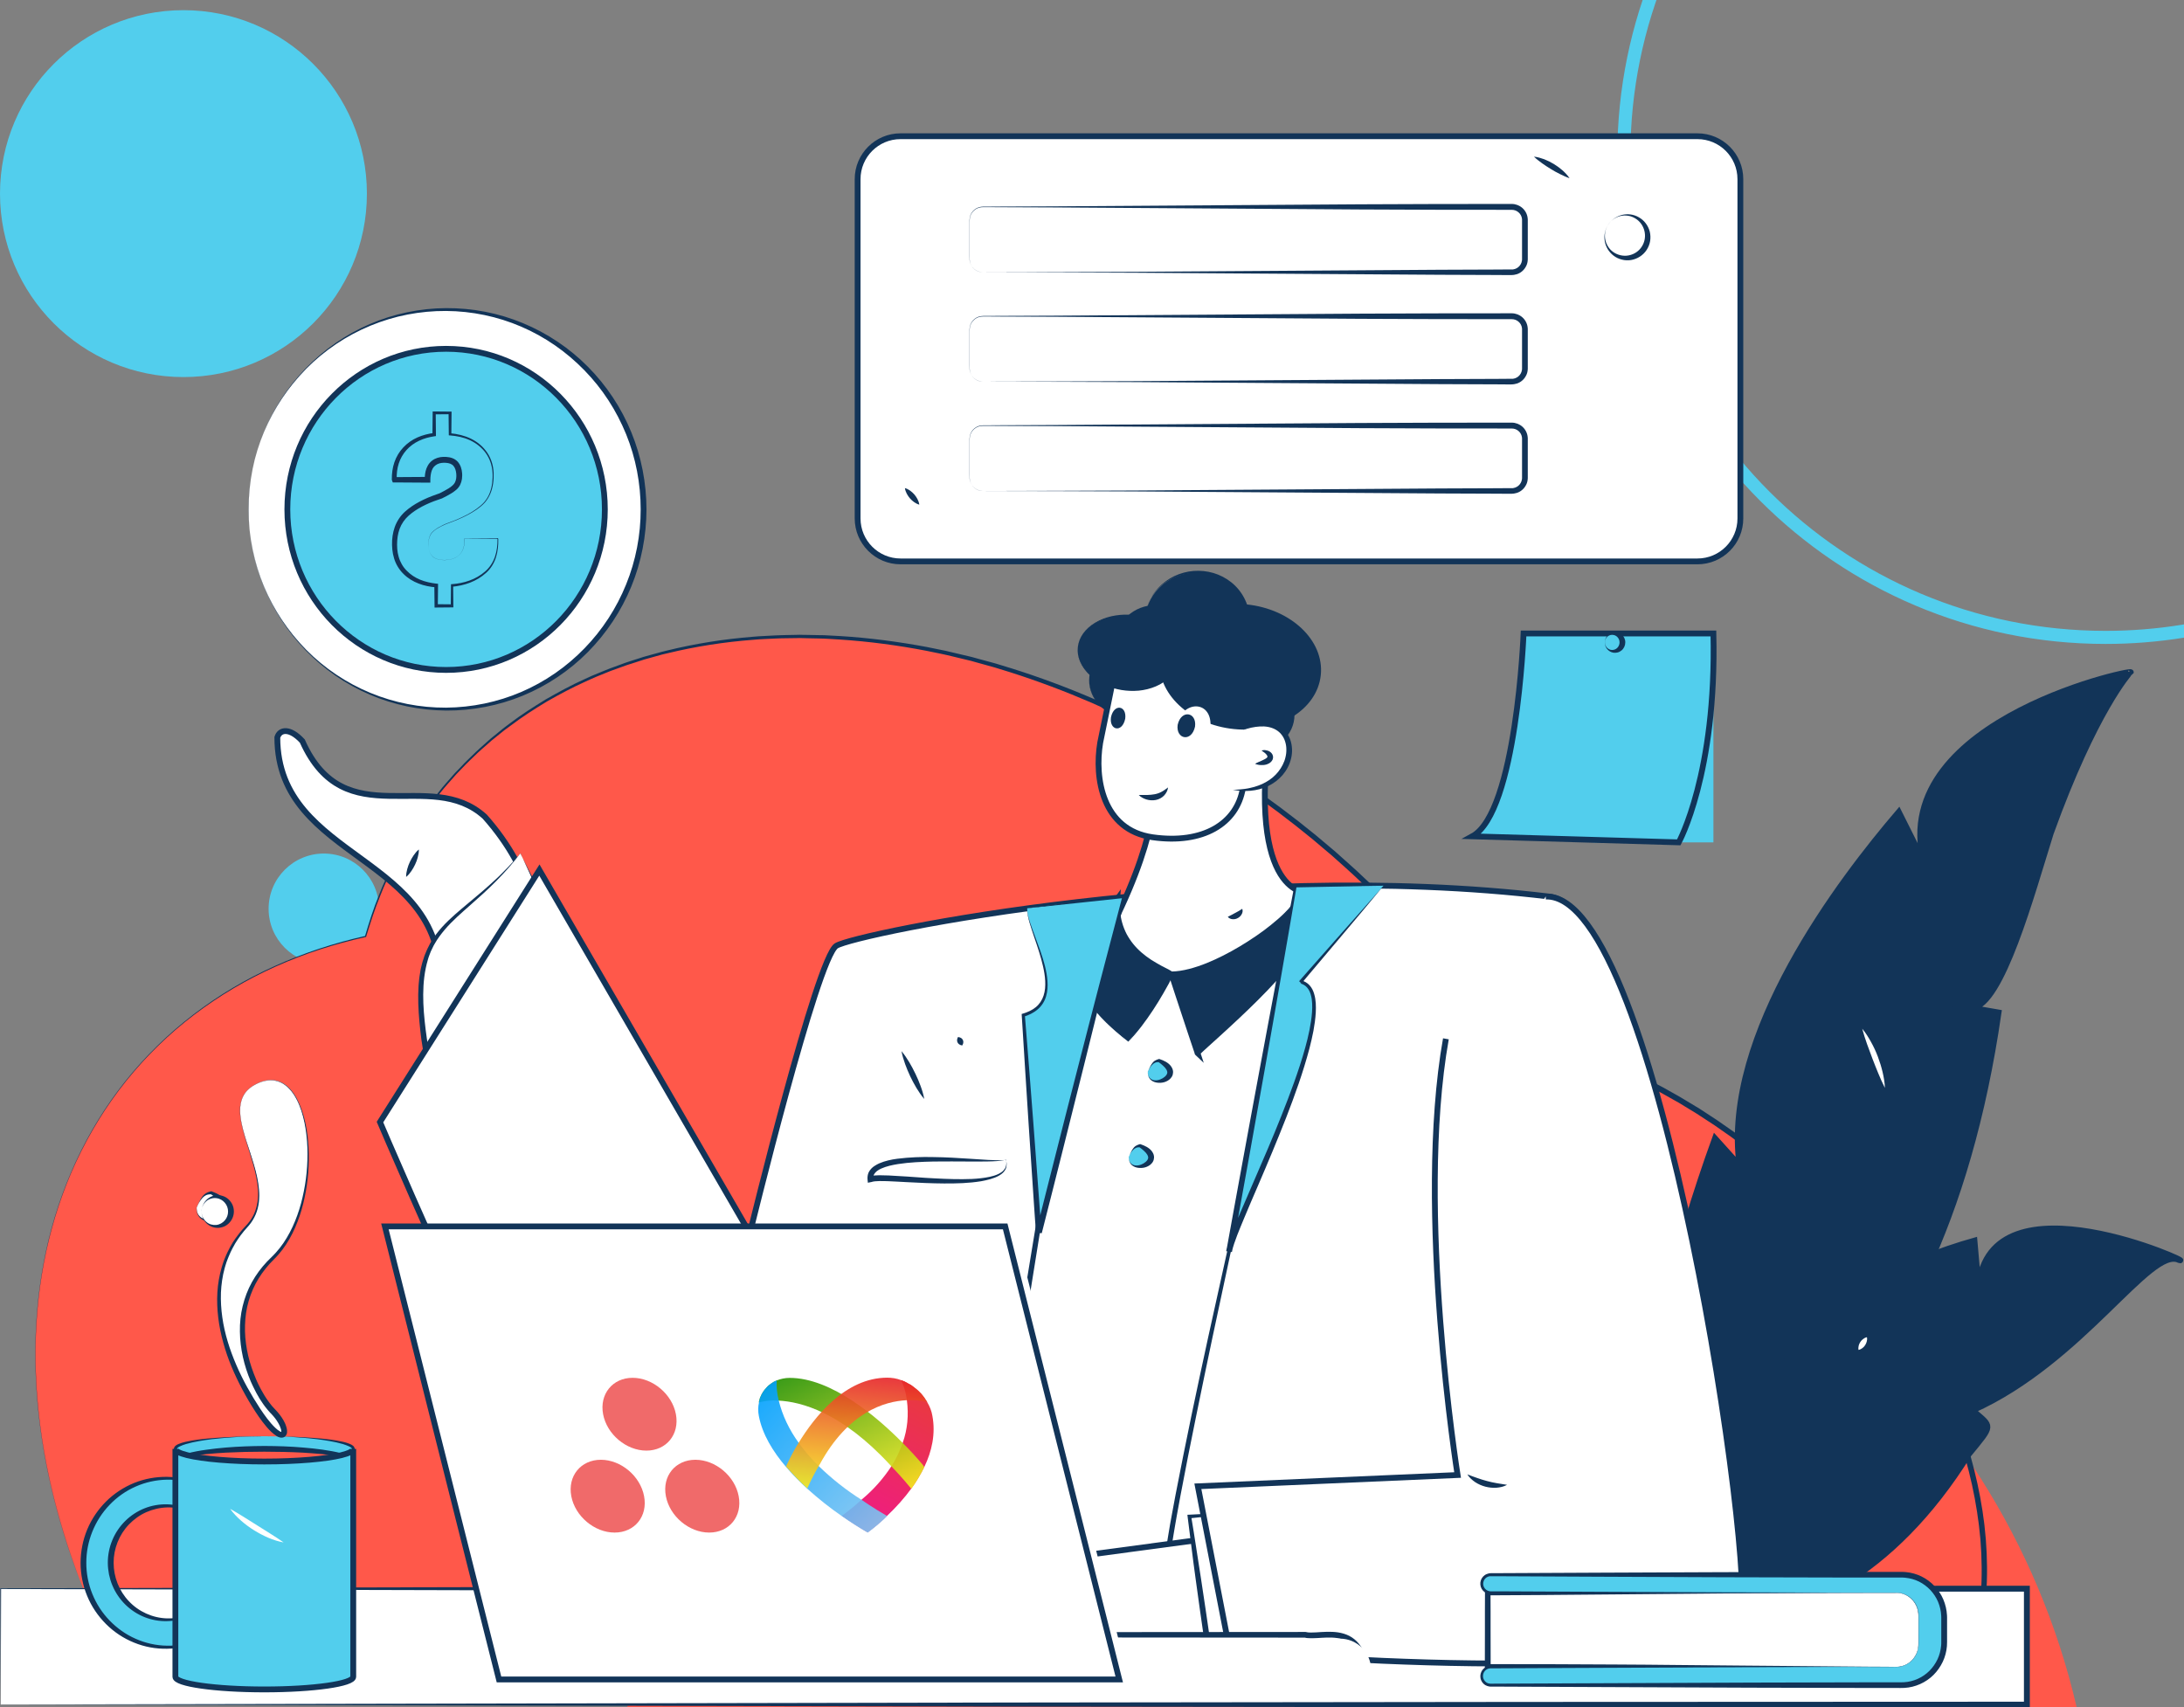 <?xml version="1.0" encoding="utf-8"?>
<!-- Generator: Adobe Illustrator 28.0.0, SVG Export Plug-In . SVG Version: 6.00 Build 0)  -->
<svg version="1.1" id="Í_xBC__xB2_ã_x5F_3" xmlns="http://www.w3.org/2000/svg" xmlns:xlink="http://www.w3.org/1999/xlink"
	 x="0px" y="0px" width="3006px" height="2350px" viewBox="0 0 3006 2350" style="enable-background:new 0 0 3006 2350;"
	 xml:space="preserve">
<rect x="0" y="0" width="3006" height="2350" fill="#808080" stroke="none"/>
<style type="text/css">
	.st0{fill:#52CEED;}
	.st1{fill:#FF584A;}
	.st2{fill:none;stroke:#52CEED;stroke-width:18;stroke-miterlimit:10;}
	.st3{fill:#FFFFFF;}
	.st4{clip-path:url(#SVGID_00000160169367869794444970000016643772697349842338_);fill:#FFFFFF;}
	.st5{fill:none;stroke:#123458;stroke-width:8;stroke-miterlimit:10;}
	.st6{fill:#123458;}
	.st7{clip-path:url(#SVGID_00000121998975331561568390000004226809298956807306_);fill:#FFFFFF;}
	.st8{clip-path:url(#SVGID_00000011024591921693542780000012280135387997751706_);fill:#123458;}
	.st9{clip-path:url(#SVGID_00000127738350233467637460000002147671488444310708_);fill:#123458;}
	.st10{clip-path:url(#SVGID_00000106836470928127962060000007129603158613159307_);fill:#FFFFFF;}
	.st11{clip-path:url(#SVGID_00000154401717661900511750000015504744567389450405_);fill:#FFFFFF;}
	.st12{clip-path:url(#SVGID_00000049939850062988208950000016805849462745991309_);fill:#FFFFFF;}
	
		.st13{opacity:0.3;clip-path:url(#SVGID_00000004517818361736727320000017572971599371382445_);fill:#FFFFFF;enable-background:new    ;}
	.st14{clip-path:url(#SVGID_00000110435977696953578440000015684617770838693760_);fill:#FFFFFF;}
	.st15{clip-path:url(#SVGID_00000183220946915940379260000013108516107177924512_);fill:#123458;}
	.st16{fill:none;stroke:#123458;stroke-width:8;stroke-miterlimit:10;}
	.st17{clip-path:url(#SVGID_00000183243540005490757680000014128624395977631887_);fill:#123458;}
	.st18{clip-path:url(#SVGID_00000160160475459681569320000001110237520960948130_);fill:#123458;}
	.st19{opacity:0.3;fill:#FFFFFF;enable-background:new    ;}
	.st20{clip-path:url(#SVGID_00000065769744108971513620000012723748886450205113_);fill:#FFFFFF;}
	.st21{clip-path:url(#SVGID_00000021089221080989831980000008723945895271143594_);fill:#52CEED;}
	.st22{fill-rule:evenodd;clip-rule:evenodd;fill:#F06A6A;}
	.st23{fill:url(#SVGID_00000048493119120479466760000008909003312759310979_);}
	.st24{fill:url(#SVGID_00000031174394159235115730000001746936934453608064_);}
	.st25{fill:url(#SVGID_00000083810540764339050330000012710837234756365708_);}
	.st26{fill:url(#SVGID_00000163047149869149181200000001159055978451849873_);}
</style>
<circle class="st0" cx="445.7" cy="1250.8" r="76"/>
<circle class="st0" cx="252.5" cy="266.5" r="252.5"/>
<path class="st1" d="M863.3,2350h1995c-105.2-453.6-511.9-791.6-997.5-791.6S968.6,1896.4,863.3,2350z"/>
<path class="st2" d="M2235,214.3c0,366.2,296.8,663,663,663c36.2,0,71.7-2.9,106.4-8.5C3320,817.9,3561,544.2,3561,214.3
	c0-366.2-296.8-663-663-663S2235-151.9,2235,214.3z"/>
<g>
	<g>
		<g>
			<g>
				<g id="XMLID_14337_">
					<g>
						<path id="SVGID_1_" class="st3" d="M1239.5,772.7h1096.8c32.7,0,59.1-26.5,59.1-59.1V246.6c0-32.7-26.5-59.1-59.1-59.1H1239.5
							c-32.7,0-59.1,26.5-59.1,59.1v466.9C1180.4,746.2,1206.9,772.7,1239.5,772.7z"/>
					</g>
					<g>
						<defs>
							<path id="SVGID_00000021820661832866953510000002713377890731363740_" d="M1239.5,772.7h1096.8c32.7,0,59.1-26.5,59.1-59.1
								V246.6c0-32.7-26.5-59.1-59.1-59.1H1239.5c-32.7,0-59.1,26.5-59.1,59.1v466.9C1180.4,746.2,1206.9,772.7,1239.5,772.7z"/>
						</defs>
						<clipPath id="SVGID_00000017487710244391204620000015543484596313359772_">
							<use xlink:href="#SVGID_00000021820661832866953510000002713377890731363740_"  style="overflow:visible;"/>
						</clipPath>
						<path style="clip-path:url(#SVGID_00000017487710244391204620000015543484596313359772_);fill:#FFFFFF;" d="M1255.4-55
							c-14,222.6-153.7,671,9.9,749.6c266.1,127.9,1223.2,39.9,1223.2,39.9s-147.5,302.7-196.6,342.1
							c-49.2,39.3-1233.8,103.2-1233.8,103.2L930.2,270.5"/>
					</g>
					<g>
						<path id="SVGID_00000106109265528890258620000008635677546698494640_" class="st5" d="M1239.5,772.7h1096.8
							c32.7,0,59.1-26.5,59.1-59.1V246.6c0-32.7-26.5-59.1-59.1-59.1H1239.5c-32.7,0-59.1,26.5-59.1,59.1v466.9
							C1180.4,746.2,1206.9,772.7,1239.5,772.7z"/>
					</g>
				</g>
			</g>
			<g>
				<g>
					<g>
						<g>
							<path class="st3" d="M1352.7,374.7h727.9c10,0,18.2-8.1,18.2-18.2v-53.6c0-10-8.1-18.2-18.2-18.2h-727.9
								c-10,0-18.2,8.1-18.2,18.2v53.6C1334.6,366.5,1342.7,374.7,1352.7,374.7z"/>
							<path class="st6" d="M1340.7,370.1c-3.3-2.9-5.5-7-6.1-11.3c-0.3-2.2-0.1-4.4-0.2-6.5l0-6.6l0-13.1l0-26.2
								c0-2.2-0.1-4.4,0.3-6.6c0.4-2.2,1.1-4.3,2.2-6.2c2.2-3.8,5.8-6.8,10-8.2c2.1-0.7,4.3-1,6.5-1l6.6,0l13.1-0.1l26.2-0.1
								l52.4-0.2l209.7-1.4l209.7-1.4l104.8-0.4l104.8-0.1c5.3,0,10.6,2,14.6,5.5c4,3.5,6.7,8.5,7.3,13.8c0.1,0.7,0.1,1.3,0.2,2l0,1
								l0,0.8l0,3.3l0,6.6l0,13.1l0,26.2l0,3.3c0,0.2,0,0.6,0,0.9l-0.1,1c0,0.7-0.1,1.3-0.2,2c-0.4,2.6-1.3,5.1-2.7,7.4
								c-2.6,4.6-7,8.2-12,9.8c-1.3,0.4-2.5,0.7-3.9,0.9l-1,0.1l-1,0.1c-0.7,0-1.3,0.1-1.8,0.1l-6.6,0l-13.1-0.1l-26.2-0.1
								l-52.4-0.2l-209.7-1.4l-209.7-1.4l-104.8-0.4l-104.8-0.2C1348.4,374.7,1344,373,1340.7,370.1z M1457.6,374.5l104.8-0.4
								l209.7-1.4l209.7-1.4l52.4-0.2l26.2-0.1l13.1-0.1l6.6,0c0.6,0,1,0,1.4,0l0.6,0l0.6-0.1c0.9-0.1,1.7-0.3,2.5-0.6
								c3.3-1.1,6.1-3.4,7.8-6.4c0.9-1.5,1.4-3.1,1.7-4.8c0.2-0.9,0.2-1.6,0.2-2.6l0-3.3l0-26.2l0-13.1l0-6.6l0-3.3l0-0.8
								c0-0.3,0-0.4,0-0.7c0-0.4,0-0.9-0.1-1.3c-0.4-3.4-2.1-6.6-4.7-8.8c-2.6-2.3-5.9-3.5-9.4-3.5l-104.8-0.1l-104.8-0.4
								l-209.7-1.4l-209.7-1.4l-52.4-0.2l-26.2-0.1l-13.1-0.1l-6.6,0c-2.2,0-4.3,0.2-6.4,0.9c-4.1,1.3-7.7,4.3-9.9,8
								c-1.1,1.9-1.8,3.9-2.2,6.1c-0.4,2.1-0.2,4.3-0.3,6.5l0,26.2l0,13.1l0,6.6c0,2.2-0.1,4.4,0.2,6.5c0.5,4.3,2.7,8.4,6,11.3
								c3.3,2.9,7.6,4.5,12,4.5L1457.6,374.5z"/>
						</g>
					</g>
					<g>
						<g>
							<path class="st3" d="M1352.7,675.6h727.9c10,0,18.2-8.1,18.2-18.2v-53.6c0-10-8.1-18.2-18.2-18.2h-727.9
								c-10,0-18.2,8.1-18.2,18.2v53.6C1334.6,667.5,1342.7,675.6,1352.7,675.6z"/>
							<path class="st6" d="M1340.7,671.1c-3.3-2.9-5.5-7-6.1-11.3c-0.3-2.2-0.1-4.4-0.2-6.5l0-6.6l0-13.1l0-26.2
								c0-2.2-0.1-4.4,0.3-6.6c0.4-2.2,1.1-4.3,2.2-6.2c2.2-3.8,5.8-6.8,10-8.2c2.1-0.7,4.3-1,6.5-1l6.6,0l13.1-0.1l26.2-0.1
								l52.4-0.2l209.7-1.4l209.7-1.4l104.8-0.4l104.8-0.1c5.3,0,10.6,2,14.6,5.5c4,3.5,6.7,8.5,7.3,13.8c0.1,0.7,0.1,1.3,0.2,2l0,1
								l0,0.8l0,3.3l0,6.6l0,13.1l0,26.2l0,3.3c0,0.2,0,0.6,0,0.9l-0.1,1c0,0.7-0.1,1.3-0.2,2c-0.4,2.6-1.3,5.2-2.7,7.4
								c-2.6,4.6-7,8.2-12,9.8c-1.3,0.4-2.5,0.7-3.9,0.9l-1,0.1l-1,0.1c-0.7,0-1.3,0.1-1.8,0.1l-6.6,0l-13.1-0.1l-26.2-0.1
								l-52.4-0.2l-209.7-1.4l-209.7-1.4l-104.8-0.4l-104.8-0.2C1348.4,675.6,1344,674,1340.7,671.1z M1457.6,675.5l104.8-0.4
								l209.7-1.4l209.7-1.4l52.4-0.2l26.2-0.1l13.1-0.1l6.6,0c0.6,0,1,0,1.4,0l0.6,0l0.6-0.1c0.9-0.1,1.7-0.3,2.5-0.6
								c3.3-1.1,6.1-3.4,7.8-6.4c0.9-1.5,1.4-3.1,1.7-4.8c0.2-0.9,0.2-1.7,0.2-2.6l0-3.3l0-26.2l0-13.1l0-6.6l0-3.3l0-0.8
								c0-0.3,0-0.4,0-0.7c0-0.4,0-0.9-0.1-1.3c-0.4-3.4-2.1-6.6-4.7-8.8c-2.6-2.3-5.9-3.5-9.4-3.5l-104.8-0.1l-104.8-0.4
								l-209.7-1.4l-209.7-1.4l-52.4-0.2l-26.2-0.1l-13.1-0.1l-6.6,0c-2.2,0-4.3,0.2-6.4,0.9c-4.1,1.3-7.7,4.3-9.9,8
								c-1.1,1.9-1.8,3.9-2.2,6.1c-0.4,2.1-0.2,4.3-0.3,6.5l0,26.2l0,13.1l0,6.6c0,2.2-0.1,4.4,0.2,6.5c0.5,4.3,2.7,8.4,6,11.3
								c3.3,2.9,7.6,4.5,12,4.5L1457.6,675.5z"/>
						</g>
					</g>
				</g>
				<g>
					<g>
						
							<ellipse transform="matrix(0.98 -0.201 0.201 0.98 -19.778 456.303)" class="st3" cx="2238.2" cy="325.6" rx="29.6" ry="29.6"/>
						<path class="st6" d="M2232.2,295.9c7.7-2,16.3-1,23.5,3.2c3.6,2.1,6.9,4.8,9.4,8.2c2.6,3.4,4.5,7.3,5.6,11.5
							c1,4.2,1.2,8.7,0.5,13c-0.7,4.3-2.4,8.5-4.8,12.2c-2.4,3.7-5.6,6.8-9.3,9.2c-3.7,2.4-7.9,4-12.1,4.7
							c-4.3,0.7-8.7,0.5-12.8-0.6c-4.1-1-8-2.9-11.3-5.4c-6.6-5-11-12.5-12.2-20.3c-1.3-7.8,0.5-15.9,4.8-22.4
							C2217.8,302.7,2224.5,297.9,2232.2,295.9z M2209.3,319.9c-0.6,3.8-0.5,7.7,0.5,11.4c0.9,3.7,2.7,7.1,4.9,10.1
							c2.3,3,5.2,5.4,8.3,7.1c6.4,3.5,13.9,4.4,20.5,2.6c6.7-1.7,12.5-5.9,16.1-11.5c3.7-5.6,5.3-12.6,4.2-19.4
							c-1-6.8-4.7-13.4-10.4-17.8c-2.9-2.2-6.2-3.9-9.8-4.9c-3.6-0.9-7.5-1.2-11.2-0.6c-3.8,0.6-7.4,2-10.7,4.1
							c-3.3,2.1-6.1,4.9-8.2,8.1C2211.4,312.5,2209.9,316.1,2209.3,319.9z"/>
					</g>
				</g>
			</g>
		</g>
		<g>
			<g>
				<path class="st3" d="M1352.7,525.2h727.9c10,0,18.2-8.1,18.2-18.2v-53.6c0-10-8.1-18.2-18.2-18.2h-727.9
					c-10,0-18.2,8.1-18.2,18.2V507C1334.6,517,1342.7,525.2,1352.7,525.2z"/>
				<path class="st6" d="M1340.7,520.6c-3.3-2.9-5.5-7-6.1-11.3c-0.3-2.2-0.1-4.4-0.2-6.5l0-6.6l0-13.1l0-26.2
					c0-2.2-0.1-4.4,0.3-6.6c0.4-2.2,1.1-4.3,2.2-6.2c2.2-3.8,5.8-6.8,10-8.2c2.1-0.7,4.3-1,6.5-1l6.6,0l13.1-0.1l26.2-0.1l52.4-0.2
					l209.7-1.4l209.7-1.4l104.8-0.4l104.8-0.1c5.3,0,10.6,2,14.6,5.5c4,3.5,6.7,8.5,7.3,13.8c0.1,0.7,0.1,1.3,0.2,2l0,1l0,0.8l0,3.3
					l0,6.6l0,13.1l0,26.2l0,3.3c0,0.2,0,0.6,0,0.9l-0.1,1c0,0.7-0.1,1.3-0.2,2c-0.4,2.6-1.3,5.1-2.7,7.4c-2.6,4.6-7,8.2-12,9.8
					c-1.3,0.4-2.5,0.7-3.9,0.9l-1,0.1l-1,0.1c-0.7,0-1.3,0.1-1.8,0.1l-6.6,0l-13.1-0.1l-26.2-0.1l-52.4-0.2l-209.7-1.4l-209.7-1.4
					l-104.8-0.4l-104.8-0.2C1348.4,525.1,1344,523.5,1340.7,520.6z M1457.6,525l104.8-0.4l209.7-1.4l209.7-1.4l52.4-0.2l26.2-0.1
					l13.1-0.1l6.6,0c0.6,0,1,0,1.4,0l0.6,0l0.6-0.1c0.9-0.1,1.7-0.3,2.5-0.6c3.3-1.1,6.1-3.4,7.8-6.4c0.9-1.5,1.4-3.1,1.7-4.8
					c0.2-0.9,0.2-1.6,0.2-2.6l0-3.3l0-26.2l0-13.1l0-6.6l0-3.3l0-0.8c0-0.3,0-0.4,0-0.7c0-0.4,0-0.9-0.1-1.3
					c-0.4-3.4-2.1-6.6-4.7-8.8c-2.6-2.3-5.9-3.5-9.4-3.5l-104.8-0.1l-104.8-0.4l-209.7-1.4l-209.7-1.4l-52.4-0.2l-26.2-0.1
					l-13.1-0.1l-6.6,0c-2.2,0-4.3,0.2-6.4,0.9c-4.1,1.3-7.7,4.3-9.9,8c-1.1,1.9-1.8,3.9-2.2,6.1c-0.4,2.1-0.2,4.3-0.3,6.5l0,26.2
					l0,13.1l0,6.6c0,2.2-0.1,4.4,0.2,6.5c0.5,4.3,2.7,8.4,6,11.3c3.3,2.9,7.6,4.5,12,4.5L1457.6,525z"/>
			</g>
		</g>
	</g>
	<g>
		<path class="st6" d="M2111.3,215.6c3.6,3.6,7.5,6.4,11.3,9.2c3.9,2.8,7.8,5.3,11.9,7.8c4,2.5,8.1,4.8,12.4,6.9
			c4.3,2.1,8.6,4.2,13.4,5.8c-2.8-4.2-6.2-7.7-9.9-11c-3.7-3.2-7.6-6.1-11.8-8.6c-4.2-2.5-8.5-4.7-13.1-6.5
			C2121,217.6,2116.3,216.1,2111.3,215.6z"/>
	</g>
	<g>
		<path class="st6" d="M1245.5,671.8c0.4,3,1.4,5.4,2.6,7.8c1.2,2.3,2.7,4.4,4.3,6.3c1.7,1.9,3.5,3.6,5.6,5.1
			c2.1,1.5,4.4,2.8,7.3,3.6c-0.4-3-1.4-5.5-2.6-7.8c-1.2-2.3-2.7-4.4-4.3-6.3c-1.7-1.9-3.5-3.6-5.6-5.1
			C1250.7,673.9,1248.4,672.6,1245.5,671.8z"/>
	</g>
</g>
<g>
	<g>
		<g>
			<path class="st1" d="M87.7,2110.9c-124.6-404.6,58.1-742.4,415.3-821.8c70.2-247.2,288.7-413,597.1-413
				c358.7,0,734,224.3,952.1,540c286.4,51.4,564,288.7,651.8,573.7c36.2,117.6,35.1,227.1,3.4,318.8H172.2
				C137.3,2245.3,108.7,2179,87.7,2110.9z"/>
			<path class="st6" d="M172.3,2308.7L172.3,2308.7l633.8-0.5l633.8-1l1267.6-2l-3.4,2.4c16.6-48.2,23.9-99.4,23.4-150.4
				c-0.2-6.4-0.3-12.8-0.5-19.1l-1.2-19.1l-2-19c-0.1-1.6-0.4-3.2-0.6-4.7l-0.7-4.7l-1.3-9.5c-3.9-25.2-9.4-50.2-16.4-74.8l-2.7-9.2
				c-0.9-3.1-1.7-6.1-2.8-9.2l-6-18.2l-1.5-4.5c-0.5-1.5-1.1-3-1.7-4.5l-3.4-9l-3.4-9c-0.6-1.5-1.1-3-1.7-4.5l-1.9-4.4l-7.4-17.7
				c-1.2-3-2.6-5.8-3.9-8.7l-4.1-8.7c-5.2-11.7-11.3-22.9-17.1-34.3l-1.1-2.1l-1.2-2.1l-2.3-4.2l-4.7-8.4l-4.7-8.4
				c-0.8-1.4-1.6-2.8-2.4-4.1l-2.5-4.1l-9.9-16.4c-3.4-5.4-7-10.7-10.5-16.1l-5.3-8c-1.8-2.7-3.7-5.2-5.5-7.9l-11-15.7
				c-3.8-5.1-7.7-10.2-11.5-15.3l-5.8-7.7c-2-2.5-4-5-6-7.5l-12.1-14.9l-12.5-14.5l-6.3-7.3l-6.5-7.1l-13-14.1l-13.4-13.7l-6.7-6.9
				l-6.9-6.7l-13.8-13.3l-14.2-12.9l-7.1-6.4l-7.3-6.2l-14.6-12.4l-15-11.9l-7.5-6l-7.7-5.7l-15.4-11.5l-15.7-11l-7.9-5.5l-8-5.2
				l-16.1-10.5l-16.4-10l-8.2-5l-8.4-4.7l-16.7-9.4l-17-8.9c-2.8-1.5-5.7-3-8.5-4.4l-8.6-4.2c-5.8-2.8-11.5-5.6-17.3-8.3l-17.6-7.7
				l-4.4-1.9l-2.2-1l-2.2-0.9l-8.9-3.6c-23.6-9.8-47.9-17.9-72.4-25.2l-18.5-5.2c-3.1-0.9-6.2-1.6-9.3-2.4l-9.3-2.2l-9.3-2.2
				c-3.1-0.7-6.3-1.3-9.4-1.9l-18.8-3.8l-1.6-0.3l-0.9-1.3c-22.7-32.7-47-64.4-72.6-94.9l-9.7-11.4c-3.2-3.8-6.4-7.6-9.8-11.3
				l-20-22.2l-20.6-21.7l-5.2-5.4l-5.3-5.3l-10.6-10.5c-3.5-3.5-7-7.1-10.6-10.5l-10.9-10.3c-7.3-6.8-14.4-13.8-21.9-20.3l-11.2-10
				l-5.6-5l-2.8-2.5l-2.9-2.4l-22.8-19.3c-30.8-25.3-62.7-49.3-95.5-71.9c-32.8-22.7-66.8-43.5-101.7-62.9l-13-7.3l-13.2-6.9
				l-13.3-6.9c-2.2-1.1-4.4-2.3-6.6-3.4l-6.7-3.3l-13.4-6.5l-6.7-3.3c-2.2-1.1-4.5-2.2-6.8-3.2l-27.3-12.3
				c-36.6-15.8-74-29.9-112-42l-14.3-4.4l-7.1-2.2l-7.2-2l-14.4-4l-7.2-2c-2.4-0.7-4.8-1.4-7.2-1.9l-29.1-7
				c-2.4-0.6-4.9-1.1-7.3-1.6l-7.3-1.5l-14.6-3c-39.1-7.5-78.7-12.8-118.5-15.4l-14.9-0.9l-7.5-0.4l-7.5-0.2l-14.9-0.3l-7.5-0.2
				l-3.7-0.1l-3.7,0.1l-14.9,0.2c-5,0.1-10,0.1-14.9,0.4l-14.9,0.7l-7.5,0.4c-2.5,0.2-5,0.4-7.4,0.6c-39.7,3-79.3,9.1-118,18.5
				l-7.3,1.7l-7.2,2l-14.4,4c-2.4,0.6-4.8,1.4-7.2,2.2l-7.1,2.3l-7.1,2.3l-3.6,1.1l-1.8,0.6l-1.8,0.6l-14.1,5.1l-7,2.5
				c-2.3,0.9-4.6,1.9-6.9,2.8l-13.8,5.6c-2.3,0.9-4.6,2-6.8,3l-6.8,3.1c-18.2,8.1-35.8,17.6-53.1,27.4c-17,10.3-33.9,21-49.8,33.1
				l-6,4.4c-1,0.7-2,1.5-3,2.2l-2.9,2.3l-11.6,9.4l-2.9,2.3c-1,0.8-1.9,1.6-2.8,2.5l-5.6,4.9l-5.6,4.9c-1.9,1.6-3.8,3.3-5.5,5
				c-7.1,6.9-14.5,13.7-21.3,21l-5.2,5.4l-2.6,2.7c-0.9,0.9-1.7,1.8-2.5,2.8l-9.9,11.2c-1.6,1.9-3.3,3.7-4.9,5.7l-4.7,5.8
				c-3.1,3.9-6.3,7.8-9.3,11.7l-8.9,12.1l-4.4,6l-4.2,6.2l-8.3,12.4l-7.8,12.8l-3.9,6.4c-1.3,2.1-2.4,4.3-3.7,6.5l-7.2,13.1
				l-0.9,1.6l-0.8,1.7l-1.7,3.3l-3.3,6.7c-2.2,4.5-4.5,8.9-6.5,13.5l-6.1,13.7l-1.5,3.4l-1.4,3.5l-2.8,6.9
				c-7.6,18.4-13.7,37.5-19.5,56.6l-0.1,0.5l-0.5,0.1c-42.6,9.4-84.3,22.8-124.1,40.7c-39.8,17.8-77.6,40.1-112.3,66.5
				c-34.7,26.4-66.2,57.1-93.5,91.1c-27.3,34-50.3,71.5-68.7,111c-18.4,39.6-32.1,81.3-41.3,123.9c-9.2,42.7-13.8,86.3-14.5,129.9
				c-0.7,43.6,2.7,87.3,9.3,130.4c6.7,43.1,16.8,85.7,29.6,127.4C108.9,2179.5,137.6,2245.8,172.3,2308.7z M58.1,1983.5
				c-6.7-43.1-10.1-86.8-9.4-130.5c0.6-43.6,5.3-87.3,14.4-130c9.1-42.7,22.9-84.4,41.2-124c18.3-39.6,41.3-77.1,68.6-111.3
				c27.3-34.1,58.8-64.9,93.4-91.4c34.7-26.6,72.5-49,112.4-66.9c39.8-18,81.6-31.6,124.2-41.2l-0.6,0.6
				c5.7-19.2,11.7-38.3,19.3-56.8l2.8-7l1.4-3.5l1.5-3.4l6.1-13.7c1.9-4.6,4.3-9,6.5-13.5l3.3-6.7l1.7-3.4l0.8-1.7l0.9-1.6l7.2-13.2
				c1.2-2.2,2.4-4.4,3.7-6.6l3.9-6.4l7.8-12.8l8.3-12.5l4.2-6.3l4.4-6.1l8.8-12.1c3.1-3.9,6.2-7.8,9.3-11.8l4.7-5.9
				c1.6-2,3.3-3.8,4.9-5.7l9.9-11.3c0.8-1,1.7-1.9,2.5-2.8l2.6-2.7l5.2-5.4c6.8-7.4,14.1-14.2,21.3-21.2c1.8-1.8,3.7-3.4,5.5-5.1
				l5.6-5l5.6-5c0.9-0.8,1.9-1.7,2.8-2.5l2.9-2.4l11.7-9.5l2.9-2.4c1-0.8,2-1.5,3-2.3l6-4.5c15.9-12.2,32.9-22.9,49.9-33.4
				c17.4-9.9,35-19.6,53.3-27.8l6.8-3.1c2.3-1,4.5-2.1,6.9-3l13.9-5.7c2.3-0.9,4.6-1.9,7-2.8l7.1-2.6l14.1-5.2l1.8-0.6l1.8-0.6
				l3.6-1.2l7.2-2.3l7.2-2.3c2.4-0.8,4.8-1.6,7.2-2.2l14.5-4l7.2-2l7.3-1.8c38.9-9.6,78.6-15.8,118.6-19c2.5-0.2,5-0.5,7.5-0.6
				l7.5-0.4l15-0.8c5-0.3,10-0.3,15-0.5l15-0.3l3.8-0.1l3.8,0.1l7.5,0.1l15,0.3l7.5,0.1l7.5,0.4l15,0.8c40,2.5,79.8,7.7,119.2,15.1
				l14.7,3l7.4,1.5c2.4,0.5,4.9,0.9,7.3,1.6l29.2,6.9c2.4,0.5,4.8,1.2,7.3,1.9l7.2,2l14.5,3.9l7.2,2l7.2,2.2l14.4,4.4
				c38.2,12,75.8,26,112.6,41.8l27.4,12.3c2.3,1,4.6,2.1,6.8,3.2l6.8,3.3l13.5,6.5l6.8,3.3c2.3,1.1,4.5,2.3,6.7,3.4l13.3,6.9
				l13.3,6.9l13.1,7.3c35.1,19.4,69.3,40.2,102.4,62.9c33.1,22.6,65.2,46.6,96.2,72l23,19.4l2.9,2.4l2.8,2.5l5.6,5l11.2,10
				c7.6,6.6,14.8,13.5,22.1,20.4l11,10.3c3.6,3.5,7.1,7,10.7,10.6l10.7,10.6l5.3,5.3l5.2,5.4l20.7,21.8l20.1,22.3
				c3.4,3.7,6.6,7.5,9.9,11.3l9.8,11.4c25.8,30.7,50.3,62.5,73.2,95.4l-2.5-1.6l19,3.8l4.8,0.9c1.6,0.3,3.2,0.6,4.7,1l9.4,2.3
				l9.4,2.3c3.1,0.8,6.3,1.4,9.4,2.4l18.7,5.2c24.7,7.4,49.3,15.6,73.1,25.4l9,3.6l2.2,0.9l2.2,1l4.4,1.9l17.7,7.8
				c5.9,2.7,11.6,5.6,17.5,8.3l8.7,4.2c2.9,1.4,5.7,3,8.6,4.4l17.2,9l16.9,9.5l8.4,4.8l8.3,5l16.6,10l16.2,10.6l8.1,5.3l7.9,5.5
				l15.9,11.1l15.5,11.6l7.8,5.8l7.6,6l15.2,12l14.8,12.5l7.4,6.3l7.2,6.5l14.4,13l14,13.4l7,6.7l6.8,6.9l13.5,13.8l13.1,14.3
				l6.5,7.1l6.3,7.3l12.6,14.7l12.2,15.1c2,2.5,4.1,5,6.1,7.5l5.8,7.7c3.9,5.2,7.8,10.3,11.6,15.5l11.1,15.8
				c1.8,2.6,3.7,5.3,5.5,7.9l5.3,8.1c3.5,5.4,7.1,10.8,10.6,16.2l10,16.6l2.5,4.1c0.8,1.4,1.7,2.8,2.4,4.2l4.7,8.5l4.7,8.5l2.4,4.2
				l1.2,2.1l1.1,2.2c5.8,11.5,12,22.9,17.2,34.7l4.1,8.8c1.4,2.9,2.8,5.8,4,8.8l7.5,17.9l1.9,4.5c0.6,1.5,1.1,3,1.7,4.5l3.4,9.1
				l3.4,9.1c0.6,1.5,1.1,3,1.7,4.5l1.5,4.6l6.1,18.4c1.1,3.1,1.9,6.2,2.8,9.3l2.7,9.3c7,24.9,12.6,50.2,16.5,75.7l1.3,9.6l0.7,4.8
				c0.2,1.6,0.5,3.2,0.6,4.8l1.9,19.3l1.2,19.4c0.2,6.5,0.3,12.9,0.5,19.4c0.4,51.7-7.1,103.8-24.1,152.8l-0.8,2.4l-2.6,0l-1267.6-2
				l-633.8-1l-633.8-0.5h0l0,0c-34.6-62.9-63.3-129.2-84.4-197.8C75,2069.2,64.8,2026.6,58.1,1983.5z"/>
		</g>
		<g>
			<g id="XMLID_22747_">
				<g>
					<path id="SVGID_00000081640823029604204200000015319578419385523126_" class="st3" d="M600.2,1346.4c1.4,1.3,12.7,84.1,5,13.7
						c11.6-184.2-223.3-174.3-223.5-345.1c3.2-11.1,17-13.9,34.4,5c58.6,131.4,175.6,35.1,251.2,104.1
						c136.7,154.2,56.4,325.6-67.7,217"/>
				</g>
				<g>
					<defs>
						<path id="SVGID_00000042735190812564206380000009240685188246012304_" d="M600.2,1346.4c1.4,1.3,12.7,84.1,5,13.7
							c11.6-184.2-223.3-174.3-223.5-345.1c3.2-11.1,17-13.9,34.4,5c58.6,131.4,175.6,35.1,251.2,104.1
							c136.7,154.2,56.4,325.6-67.7,217"/>
					</defs>
					<clipPath id="SVGID_00000049182252218061066750000010226492863422924471_">
						<use xlink:href="#SVGID_00000042735190812564206380000009240685188246012304_"  style="overflow:visible;"/>
					</clipPath>
					<path style="clip-path:url(#SVGID_00000049182252218061066750000010226492863422924471_);fill:#FFFFFF;" d="M717.8,1197.9
						c-275.7,99.4-113.2,174.1-10.2,101"/>
				</g>
				<g>
					<path id="SVGID_00000177461307313226374280000014165168220129921441_" class="st5" d="M600.2,1346.4c1.4,1.3,12.7,84.1,5,13.7
						c11.6-184.2-223.3-174.3-223.5-345.1c3.2-11.1,17-13.9,34.4,5c58.6,131.4,175.6,35.1,251.2,104.1
						c136.7,154.2,56.4,325.6-67.7,217"/>
				</g>
			</g>
		</g>
		<g>
			<path class="st3" d="M716.3,1174.6l48.5,101.4L600,1515.2C540.3,1254.9,617,1296.7,716.3,1174.6z"/>
			<path class="st6" d="M708.5,1184.3c-1.2,1.6-2.6,3.1-3.9,4.7l-4,4.7l-2,2.3l-2.1,2.3l-4.2,4.6c-2.8,3.1-5.7,6-8.5,8.9
				c-11.5,11.8-23.8,22.8-36.2,33.7c-12.3,10.9-24.8,21.6-35.3,33.9c-5.2,6.2-10.1,12.6-14,19.6l-1.5,2.6l-1.3,2.7
				c-0.8,1.8-1.8,3.6-2.6,5.4c-1.4,3.8-3,7.4-4,11.3c-4.6,15.4-6.3,31.6-6.4,47.8c-0.1,16.2,1.4,32.5,3.4,48.7
				c4.1,32.4,10.6,64.6,18,96.6l-7.2-1.4l41.3-59.7c13.7-19.9,27.6-39.7,41.5-59.6l20.8-29.8l20.9-29.7
				c13.9-19.8,27.9-39.6,41.9-59.3l-0.2,2.1c-7.7-16.7-15.3-33.6-23-50.6l-11.6-25.7c-3.9-8.6-7.9-17.3-11.9-26
				C713.6,1177.9,711.1,1181.1,708.5,1184.3z M728.7,1199.3l12.6,25c8.4,16.8,17,33.7,25.5,50.8l0.5,1.1l-0.7,1
				c-13.5,20.1-26.9,40.2-40.5,60.3l-20.3,30.1l-20.4,30c-13.6,20-27.2,40-40.9,60l-41.1,59.9l-5.2,7.6l-2-9l-5.3-24.2l-2.4-12.1
				l-1.2-6.1c-0.4-2-0.8-4-1.2-6.1l-2.2-12.2c-0.4-2-0.7-4.1-1.1-6.1l-0.9-6.1l-1.9-12.3l-1.5-12.3c-1.8-16.5-3.1-33-2.9-49.7
				l0.5-12.5l0.6-6.3l0.3-3.1c0.1-1,0.2-2.1,0.4-3.1l1-6.2l0.5-3.1c0.2-1,0.5-2.1,0.7-3.1l1.5-6.1c0.2-1,0.6-2,0.9-3l1-3
				c1.1-4.1,2.9-7.9,4.5-11.8c0.8-1.9,1.9-3.8,2.8-5.7l1.4-2.8l1.6-2.7c4.2-7.3,9.5-14,15-20.2c11.2-12.4,24.1-22.9,36.7-33.5
				c12.7-10.5,25.2-21.1,37.2-32.3c3-2.8,6-5.6,8.9-8.6l4.3-4.4l2.2-2.2l2.1-2.2l4.2-4.5c1.4-1.5,2.8-3,4.2-4.6
				c2.8-3.1,5.5-6.2,8.1-9.2C720.4,1182.8,724.5,1191.1,728.7,1199.3z"/>
		</g>
		<g>
			<g>
				<g id="XMLID_22745_">
					<g>
						<path id="XMLID_116_" class="st6" d="M2750.8,1393.6l-36.3-6.3c40.7-4.2,81.9-156.8,108.2-240.7
							c60.7-168.4,109-220.9,108.8-220.7l0,0l0,0c25.4-9.7-333.8,61.2-283.8,260.1l-34.3-68.5c-79.7,93.2-243.4,306.7-219.2,486.6
							l-33.7-37.4c-53.7,148.1-100.8,330.4-135.4,554.9C2347.7,2098.1,2666.5,1977.2,2750.8,1393.6z M2329.7,1981.1
							c-1.1,1.6-2.1,3.1-3.2,4.7C2327.5,1984.2,2328.6,1982.6,2329.7,1981.1z M2266.1,2069.8c3.2-4.2,6.4-8.5,9.6-12.9
							C2272.4,2061.3,2269.2,2065.6,2266.1,2069.8z M2290.3,2036.9c0.6-0.9,1.3-1.8,1.9-2.7
							C2291.6,2035.1,2290.9,2036,2290.3,2036.9z"/>
					</g>
					<g>
						<defs>
							<path id="SVGID_00000067926864863571397280000012286872514198397840_" d="M2750.8,1393.6l-36.3-6.3
								c40.7-4.2,81.9-156.8,108.2-240.7c60.7-168.4,109-220.9,108.8-220.7l0,0l0,0c25.4-9.7-333.8,61.2-283.8,260.1l-34.3-68.5
								c-79.7,93.2-243.4,306.7-219.2,486.6l-33.7-37.4c-53.7,148.1-100.8,330.4-135.4,554.9
								C2347.7,2098.1,2666.5,1977.2,2750.8,1393.6z M2329.7,1981.1c-1.1,1.6-2.1,3.1-3.2,4.7
								C2327.5,1984.2,2328.6,1982.6,2329.7,1981.1z M2266.1,2069.8c3.2-4.2,6.4-8.5,9.6-12.9
								C2272.4,2061.3,2269.2,2065.6,2266.1,2069.8z M2290.3,2036.9c0.6-0.9,1.3-1.8,1.9-2.7
								C2291.6,2035.1,2290.9,2036,2290.3,2036.9z"/>
						</defs>
						<clipPath id="SVGID_00000109752049834699127750000013315177233895680440_">
							<use xlink:href="#SVGID_00000067926864863571397280000012286872514198397840_"  style="overflow:visible;"/>
						</clipPath>
						<path style="clip-path:url(#SVGID_00000109752049834699127750000013315177233895680440_);fill:#123458;" d="M2999.1,967.9
							c0,0-67.6-41.9-67.6-41.9c-403.2,474.4-236.7,734.2-605,998s24.2,232.9,24.2,232.9l627.5-384.1"/>
					</g>
					<g>
						<path id="XMLID_00000071557398905129307680000010868549580318745497_" class="st5" d="M2750.8,1393.6l-36.3-6.3
							c40.7-4.2,81.9-156.8,108.2-240.7c60.7-168.4,109-220.9,108.8-220.7l0,0l0,0c25.4-9.7-333.8,61.2-283.8,260.1l-34.3-68.5
							c-79.7,93.2-243.4,306.7-219.2,486.6l-33.7-37.4c-53.7,148.1-100.8,330.4-135.4,554.9
							C2347.7,2098.1,2666.5,1977.2,2750.8,1393.6z M2329.7,1981.1c-1.1,1.6-2.1,3.1-3.2,4.7
							C2327.5,1984.2,2328.6,1982.6,2329.7,1981.1z M2266.1,2069.8c3.2-4.2,6.4-8.5,9.6-12.9
							C2272.4,2061.3,2269.2,2065.6,2266.1,2069.8z M2290.3,2036.9c0.6-0.9,1.3-1.8,1.9-2.7
							C2291.6,2035.1,2290.9,2036,2290.3,2036.9z"/>
					</g>
				</g>
			</g>
			<g>
				<g id="XMLID_22743_">
					<g>
						<path id="XMLID_115_" class="st6" d="M2709.8,2001.6c34.2-41.6,32.4-36.9,5.3-60.4c151.3-67.7,244.8-226.5,284-206.9l0,0l0,0
							c28.2,8.9-260.8-124.6-275.9,36.8l-5.6-63.6c-86.6,24.2-265.5,95.6-292.5,223l-13.8-42.1c-79.7,74.3-164.2,175.1-251.4,310.9
							C2194.4,2218.8,2496.3,2343.7,2709.8,2001.6z M2273.9,2155.3c-1.2,0.5-2.4,1.1-3.6,1.6
							C2271.5,2156.3,2272.7,2155.8,2273.9,2155.3z M2203.6,2184.2c3.4-1.3,6.9-2.7,10.5-4.1
							C2210.5,2181.6,2207,2182.9,2203.6,2184.2z M2230.1,2173.8c0.7-0.3,1.4-0.6,2.1-0.9
							C2231.5,2173.3,2230.8,2173.5,2230.1,2173.8z"/>
					</g>
					<g>
						<defs>
							<path id="SVGID_00000098922143051992130920000001300230073334498954_" d="M2709.8,2001.6c34.2-41.6,32.4-36.9,5.3-60.4
								c151.3-67.7,244.8-226.5,284-206.9l0,0l0,0c28.2,8.9-260.8-124.6-275.9,36.8l-5.6-63.6c-86.6,24.2-265.5,95.6-292.5,223
								l-13.8-42.1c-79.7,74.3-164.2,175.1-251.4,310.9C2194.4,2218.8,2496.3,2343.7,2709.8,2001.6z M2273.9,2155.3
								c-1.2,0.5-2.4,1.1-3.6,1.6C2271.5,2156.3,2272.7,2155.8,2273.9,2155.3z M2203.6,2184.2c3.4-1.3,6.9-2.7,10.5-4.1
								C2210.5,2181.6,2207,2182.9,2203.6,2184.2z M2230.1,2173.8c0.7-0.3,1.4-0.6,2.1-0.9
								C2231.5,2173.3,2230.8,2173.5,2230.1,2173.8z"/>
						</defs>
						<clipPath id="SVGID_00000119799168997644245080000012871806459674512575_">
							<use xlink:href="#SVGID_00000098922143051992130920000001300230073334498954_"  style="overflow:visible;"/>
						</clipPath>
						<path style="clip-path:url(#SVGID_00000119799168997644245080000012871806459674512575_);fill:#123458;" d="M3059.6,1732.3
							c-500.3,24.9-556.8,619.6-708.9,297S2225,2381.6,2225,2381.6l598-19.4l176.1-461.5"/>
					</g>
					<g>
						<path id="XMLID_00000057117109104224204800000003294728527775234448_" class="st5" d="M2709.8,2001.6
							c34.2-41.6,32.4-36.9,5.3-60.4c151.3-67.7,244.8-226.5,284-206.9l0,0l0,0c28.2,8.9-260.8-124.6-275.9,36.8l-5.6-63.6
							c-86.6,24.2-265.5,95.6-292.5,223l-13.8-42.1c-79.7,74.3-164.2,175.1-251.4,310.9C2194.4,2218.8,2496.3,2343.7,2709.8,2001.6z
							 M2273.9,2155.3c-1.2,0.5-2.4,1.1-3.6,1.6C2271.5,2156.3,2272.7,2155.8,2273.9,2155.3z M2203.6,2184.2
							c3.4-1.3,6.9-2.7,10.5-4.1C2210.5,2181.6,2207,2182.9,2203.6,2184.2z M2230.1,2173.8c0.7-0.3,1.4-0.6,2.1-0.9
							C2231.5,2173.3,2230.8,2173.5,2230.1,2173.8z"/>
					</g>
				</g>
			</g>
		</g>
		<g>
			<rect x="1" y="2186.6" class="st3" width="2788.8" height="159.5"/>
			<path class="st6" d="M0.5,2186.6l0-0.5l0.5,0l697.2-1.7l697.2-1l697.2-0.6l697.2-0.2l4,0l0,4l0,159.5l0,4l-4,0l-697.9-0.3
				l-697.7-0.8L1,2346L0.5,2186.6z M1396.5,2343.3l696.7-0.8l696.5-0.3l-4,4l0-159.5l4,4l-697.2-0.2l-697.2-0.6l-697.2-1L1,2187.1
				l0.5-0.5L1,2346L1396.5,2343.3z"/>
		</g>
		<g>
			<g id="XMLID_22741_">
				<g>
					<path id="SVGID_00000116195981185666544100000014412458959250912655_" class="st3" d="M1604.3,2167.7l53.7,52.3
						c0,0,575.3-45.6,565.4-126.2s55.4-842.1-91.2-859.8c-445.7-53.9-954.6,51-981.1,67.8c-26.6,16.8-119,395.6-119,395.6
						l-289.7-499.9l-219.4,346.9c0,0,274.6,646.2,347.4,675.6s292.1-69.1,292.1-69.1L1604.3,2167.7z"/>
				</g>
				<g>
					<defs>
						<path id="SVGID_00000109736223195500653850000008413882738055861926_" d="M1604.3,2167.7l53.7,52.3
							c0,0,575.3-45.6,565.4-126.2s55.4-842.1-91.2-859.8c-445.7-53.9-954.6,51-981.1,67.8c-26.6,16.8-119,395.6-119,395.6
							l-289.7-499.9l-219.4,346.9c0,0,274.6,646.2,347.4,675.6s292.1-69.1,292.1-69.1L1604.3,2167.7z"/>
					</defs>
					<clipPath id="SVGID_00000060751455591899344080000009991502638784560536_">
						<use xlink:href="#SVGID_00000109736223195500653850000008413882738055861926_"  style="overflow:visible;"/>
					</clipPath>
					<path style="clip-path:url(#SVGID_00000060751455591899344080000009991502638784560536_);fill:#FFFFFF;" d="M2000.3,1608.4
						c-132.5-224.4-159,747.5-280.4,472.5c246.6,134.7,311.7,19.8,439.6-24.6c-5.7-21.5-181.9-510.5-182.3-511.8"/>
				</g>
				<g>
					<path id="SVGID_00000134943936161185930110000001691468986136885658_" class="st5" d="M1604.3,2167.7l53.7,52.3
						c0,0,575.3-45.6,565.4-126.2s55.4-842.1-91.2-859.8c-445.7-53.9-954.6,51-981.1,67.8c-26.6,16.8-119,395.6-119,395.6
						l-289.7-499.9l-219.4,346.9c0,0,274.6,646.2,347.4,675.6s292.1-69.1,292.1-69.1L1604.3,2167.7z"/>
				</g>
			</g>
		</g>
		<g>
			<g id="XMLID_22739_">
				<g>
					<path id="SVGID_00000061461044184813236480000011043513488892286369_" class="st3" d="M1752.7,970.8
						c-43,260.9,45.2,257.7,45.2,257.7l-155.7,218.4c-6.1-22.2-145.4-184.2-109.8-175.5C1665.8,1003.1,1491.9,1039.5,1752.7,970.8z"
						/>
				</g>
				<g>
					<defs>
						<path id="SVGID_00000083776439904367924370000006103747943323172738_" d="M1752.7,970.8c-43,260.9,45.2,257.7,45.2,257.7
							l-155.7,218.4c-6.1-22.2-145.4-184.2-109.8-175.5C1665.8,1003.1,1491.9,1039.5,1752.7,970.8z"/>
					</defs>
					<clipPath id="SVGID_00000129921579777707131140000010253548461137738368_">
						<use xlink:href="#SVGID_00000083776439904367924370000006103747943323172738_"  style="overflow:visible;"/>
					</clipPath>
					<path style="clip-path:url(#SVGID_00000129921579777707131140000010253548461137738368_);fill:#FFFFFF;" d="M1527.5,1193.1
						c135.3,34.4,163.6-125,163.6-125c-49.3,12.9-146.2,44.7-163.6,101.8"/>
				</g>
				<g>
					<path id="SVGID_00000059283935005503183480000012455816240356657294_" class="st5" d="M1752.7,970.8
						c-43,260.9,45.2,257.7,45.2,257.7l-155.7,218.4c-6.1-22.2-145.4-184.2-109.8-175.5C1665.8,1003.1,1491.9,1039.5,1752.7,970.8z"
						/>
				</g>
			</g>
		</g>
		<g>
			<path class="st3" d="M1787.9,1296.9c0,0-178.7,766.7-183.6,870.7h-253.9c153.6-910.9,108.4-825.2,261.6-826.9
				C1652.7,1340.4,1713,1329,1787.9,1296.9z"/>
			<path class="st6" d="M1722.4,1321.8c-11.2,3.5-22.4,6.7-33.8,9.5c-11.4,2.7-22.8,5.1-34.4,7c-11.6,1.9-23.2,3.2-34.9,3.7
				c-11.7,0.5-23.4,0.3-35.1-0.1l-17.5-0.6c-5.8-0.2-11.6-0.3-17.4-0.1c-5.8,0.2-11.5,0.8-17,2.2c-5.5,1.4-10.7,3.7-15.2,6.9
				c-4.5,3.2-8.4,7.4-11.7,12l-1.2,1.7c-0.4,0.6-0.8,1.2-1.1,1.8c-0.7,1.2-1.6,2.4-2.2,3.7l-2.1,3.8l-1.9,3.9
				c-0.7,1.3-1.2,2.6-1.8,3.9c-0.6,1.3-1.2,2.6-1.7,4c-1,2.7-2.2,5.3-3.1,8.1c-1,2.7-2,5.4-2.8,8.2l-1.3,4.1l-1.2,4.2
				c-6.6,22.3-11.6,45.1-16.2,67.9c-9.1,45.7-16.9,91.8-24.5,137.8c-15,92.2-29.5,184.4-44.3,276.6
				c-14.8,92.2-30.1,184.4-45.5,276.5l-3.9-4.7l253.9,0.2l-3.8,3.7c1.3-18.9,4.4-37.2,7.4-55.6l2.3-13.7l2.5-13.7
				c1.6-9.1,3.4-18.3,5.1-27.4c7-36.5,14.4-72.8,21.9-109.2c15.2-72.6,31.1-145.1,47.3-217.5c16.3-72.4,32.8-144.7,49.6-217
				c8.4-36.1,16.9-72.2,25.4-108.3c8.5-36.1,17.2-72.2,25.9-108.2C1766.5,1306.3,1744.7,1314.6,1722.4,1321.8z M1739.7,1514.2
				c-15.9,72.4-31.9,144.9-47.5,217.4c-15.7,72.5-31.1,145.1-45.9,217.7c-7.4,36.3-14.7,72.7-21.5,109.1c-1.7,9.1-3.4,18.2-5,27.3
				l-2.4,13.7l-2.3,13.7c-1.6,9.1-2.9,18.3-4.2,27.4l-1.7,13.7c-0.3,2.3-0.5,4.5-0.7,6.8l-0.6,6.8l-0.3,3.7l-3.5,0l-253.9,0.2
				l-4.7,0l0.8-4.7c15.6-92.1,30.8-184.2,45.9-276.3l22.7-138.2c7.5-46.1,15.1-92.2,23-138.2c3.9-23,7.9-46,12.1-69
				c4.2-23,8.5-45.9,13.4-68.8c4.9-22.9,10.1-45.7,17-68.2l1.3-4.2l1.4-4.2c0.9-2.8,1.9-5.6,2.9-8.3c1-2.8,2.2-5.5,3.2-8.2
				c0.6-1.4,1.2-2.7,1.8-4.1c0.6-1.4,1.2-2.7,1.9-4l2-4l2.2-3.9c0.7-1.3,1.6-2.5,2.4-3.8c0.4-0.6,0.8-1.3,1.2-1.9l1.3-1.8
				c3.5-4.8,7.8-9.3,12.8-12.8c5-3.5,10.7-5.9,16.6-7.3c5.9-1.4,11.8-1.9,17.7-2.1c5.9-0.2,11.8,0,17.6,0.3l17.5,0.8
				c11.6,0.5,23.3,0.9,34.9,0.5c11.6-0.4,23.2-1.6,34.7-3.2c11.5-1.7,23-3.9,34.3-6.5c11.4-2.6,22.6-5.7,33.8-9
				c22.3-6.7,44.3-14.7,65.8-23.7L1739.7,1514.2z"/>
		</g>
		<g>
			<path class="st3" d="M270.6,1662.1c-0.7,37.9,75,7,20.2-20.5C284.4,1642.6,278.3,1643.6,270.6,1662.1z"/>
			<path class="st6" d="M273.7,1655.2c1.1-2.3,2.3-4.6,3.7-6.7c1.4-2.2,3.2-4.2,5.5-5.8c1.2-0.8,2.4-1.4,3.7-1.9
				c1.3-0.5,2.6-0.8,3.9-1.1l0.4-0.1l0.8,0.3c3.6,1.4,7.2,2.9,10.6,5c3.4,2.1,6.7,4.7,9.2,8.4c1.3,1.8,2.3,4,2.8,6.4
				c0.6,2.4,0.4,5-0.3,7.4c-0.7,2.4-2,4.5-3.5,6.2c-1.5,1.7-3.2,3.1-5.1,4.2c-3.7,2.2-7.7,3.5-11.7,3.9c-4,0.4-8.1,0.1-11.9-1.2
				c-3.7-1.3-7.1-3.8-9-7.2c-1.9-3.3-2.5-7.2-2.4-10.9C271.6,1659.8,272.6,1657.5,273.7,1655.2z M273.6,1672.7c2.1,3,5.6,4.8,9,5.3
				c3.5,0.5,7.1,0,10.3-1.1c3.3-1.1,6.3-2.8,8.7-4.9c2.5-2.1,4.3-4.5,4.8-7c0.3-1.2,0.3-2.4,0.1-3.7c-0.3-1.3-0.8-2.6-1.5-3.9
				c-0.8-1.3-1.7-2.6-2.8-3.8c-1.1-1.2-2.3-2.4-3.6-3.6c-2.6-2.3-5.5-4.5-8.6-6.5l1.2,0.2c-2.5,0.1-4.8,0.2-7,1.1
				c-2.2,0.9-4.1,2.4-5.8,4.3c-1.7,1.9-3.1,3.9-4.4,6.2c-0.6,1.1-1.2,2.2-1.8,3.4l-1.6,3.5C270.6,1665.8,271.3,1669.7,273.6,1672.7z
				"/>
		</g>
		<g>
			<path class="st6" d="M1783.3,1235.6c-5.1,25.3-108.8,104.1-171.3,105.2l36.3,108.5C1645.5,1446.4,1894.1,1248.3,1783.3,1235.6z"
				/>
			<path class="st6" d="M1801.2,1240c2.8,1.4,5.4,3.4,7.4,5.9c2,2.5,3.3,5.6,3.9,8.8c0.6,3.2,0.5,6.4,0.1,9.6
				c-0.5,3.2-1.3,6.2-2.3,9.2c-2,6-4.8,11.6-7.8,17.1c-6.1,10.9-13.4,20.9-21.1,30.7c-7.6,9.8-15.8,19.1-24.1,28.2
				c-16.7,18.3-34.3,35.6-52.3,52.5c-9,8.5-18.1,16.8-27.2,25.1l-13.7,12.4l-6.8,6.2c-1.1,1-2.2,2.1-3.3,3.1c-0.5,0.5-1.1,1-1.5,1.5
				c-0.2,0.2-0.5,0.5-0.6,0.7l-0.1,0.2l0,0c0-0.1,0.1-0.1,0.1-0.2c0.1-0.2,0.1-0.2,0.3-0.7c0-0.1,0.1-0.5,0.1-1.1
				c0-0.3-0.3-1.8-1-2.5l-6.7,4c-3.1-9-6.1-18.1-9.1-27.1l-9-27.2l-9-27.2l-8.9-27.2l-1.5-4.7l4.9-0.1c8.2-0.1,16.6-1.5,24.7-3.6
				c8.2-2.1,16.2-4.8,24.1-8c15.8-6.4,31-14.3,45.8-23.1c7.4-4.4,14.6-9.1,21.7-13.9c7.1-4.8,14-9.9,20.7-15.3
				c6.7-5.4,13.3-11,19.3-17c3-3,6-6.2,8.6-9.5c1.3-1.7,2.6-3.4,3.7-5.3c1.1-1.8,2.1-3.8,2.6-5.9
				C1789.4,1236.1,1795.6,1237.2,1801.2,1240z M1781,1241.6c-1,1.9-2.2,3.8-3.4,5.5c-2.5,3.6-5.3,6.9-8.2,10.1
				c-5.8,6.4-12.1,12.4-18.7,18.1c-6.5,5.7-13.3,11.1-20.3,16.3c-7,5.2-14.1,10.1-21.4,14.8c-14.6,9.4-29.9,17.9-45.9,24.8
				c-8,3.4-16.3,6.5-24.8,8.8c-8.5,2.3-17.3,4-26.3,4.2l3.3-4.7l9.3,27.1l9.1,27.1l9.1,27.1c3,9,6.1,18.1,9.1,27.1l4.9,15l-11.6-11
				c-0.8-0.8-1.1-2.3-1.1-2.6c0-0.7,0.1-1.1,0.1-1.3c0.2-0.6,0.3-0.7,0.4-1c0.1-0.2,0.2-0.3,0.3-0.4l0.2-0.3
				c0.2-0.3,0.4-0.5,0.6-0.7c0.3-0.4,0.6-0.7,0.9-1c0.6-0.6,1.2-1.2,1.7-1.7c1.2-1.1,2.3-2.2,3.4-3.2l6.9-6.2l13.8-12.3
				c9.2-8.2,18.3-16.4,27.4-24.7c18.1-16.6,35.9-33.6,52.9-51.2c8.5-8.8,16.7-17.9,24.6-27.3c7.9-9.4,15.3-19.1,21.7-29.4
				c3.2-5.2,6.1-10.5,8.3-16.2c1.1-2.8,2-5.7,2.5-8.6c0.5-2.9,0.8-5.9,0.4-8.8c-0.4-2.9-1.4-5.7-3.1-8.1c-1.7-2.4-4-4.4-6.6-5.9
				c-5.2-3.1-11.3-4.6-17.4-5.5C1782.9,1237.7,1782,1239.7,1781,1241.6z"/>
		</g>
		<g>
			<path class="st6" d="M1552.9,1433.7c32.8-36.6,59.1-92.9,59.1-92.9c0.6-5.6-80.7-23.2-74.4-103.5
				C1480.2,1315.4,1456.5,1352.8,1552.9,1433.7z"/>
			<path class="st6" d="M1547.3,1429.2l-2.9-2.3c-1-0.8-1.9-1.6-2.8-2.3l-5.6-4.7l-5.5-4.9c-1.8-1.6-3.6-3.3-5.4-5
				c-1.7-1.7-3.6-3.3-5.2-5.1l-5.1-5.3l-4.9-5.5c-6.4-7.5-12.2-15.6-16.8-24.4c-4.6-8.9-7.6-18.8-8.4-28.9
				c-0.3-5.1-0.2-10.2,0.6-15.2c0.3-2.5,0.9-5,1.4-7.5c0.2-1.2,0.7-2.4,1-3.7c0.4-1.2,0.7-2.4,1.1-3.6c3.2-9.5,7.7-18.5,12.6-27.1
				c4.9-8.6,10.4-16.8,16-24.8c5.6-8,11.3-15.9,17.1-23.8l8.2-11.2l-1,13.8c-0.4,5.5-0.4,11,0,16.5c0.4,5.5,1.4,10.9,2.9,16.1
				c1.5,5.3,3.5,10.3,6,15.2c1.3,2.4,2.7,4.8,4.2,7c1.5,2.3,3.1,4.5,4.8,6.6c6.9,8.6,15.5,15.8,24.8,21.9c4.7,3,9.6,5.8,14.5,8.5
				c2.5,1.3,5,2.6,7.6,3.9c1.3,0.7,2.6,1.3,3.9,2.1c0.7,0.4,1.3,0.8,2.1,1.3c0.4,0.3,0.8,0.6,1.2,1c0.1,0.1,0.3,0.3,0.4,0.4l0.2,0.2
				l0.1,0.1l0.1,0.2c0.2,0.3,0.3,0.6,0.4,0.9c0.1,0.5,0.2,1,0.1,1.5l0,0.5l-0.2,0.4c-4.1,8.4-8.5,16.4-13.2,24.5
				c-4.6,8-9.4,15.9-14.5,23.6c-5.1,7.7-10.4,15.3-16,22.6c-2.9,3.6-5.7,7.3-8.7,10.7c-1.5,1.7-3,3.5-4.6,5.2
				c-1.6,1.7-3.2,3.4-4.7,5C1551.1,1432.2,1549.2,1430.7,1547.3,1429.2z M1557.3,1428.2c1.4-1.7,2.7-3.6,4.1-5.5
				c2.8-3.7,5.3-7.5,8-11.2c5.1-7.7,10-15.4,14.6-23.3c4.6-7.9,9.1-15.9,13.3-24.1c2.1-4.1,4.2-8.1,6.2-12.3c2-4.1,4-8.2,5.9-12.3
				l-0.3,0.9c-0.1,0.3,0,0.6,0.1,0.9c0,0.2,0.1,0.3,0.2,0.4l0.1,0.1l0,0l0,0c0,0,0.1,0.1,0,0c-0.1,0-0.2-0.2-0.4-0.3
				c-0.4-0.3-1-0.6-1.6-0.9c-1.2-0.6-2.4-1.2-3.7-1.8c-2.6-1.2-5.2-2.4-7.8-3.7c-5.2-2.5-10.4-5.3-15.3-8.4
				c-9.9-6.2-19.2-13.7-26.9-22.9c-7.7-9.1-13.5-20-16.8-31.5c-3.3-11.5-4.2-23.6-3.3-35.4l7.2,2.7c-11.5,15.6-23.1,31.3-33,47.7
				c-4.9,8.2-9.3,16.7-12.5,25.5c-0.4,1.1-0.7,2.2-1.1,3.3c-0.3,1.1-0.8,2.2-1,3.4c-0.5,2.3-1.2,4.5-1.5,6.8
				c-0.9,4.6-1.1,9.2-1,13.9c0.4,9.3,2.9,18.4,6.9,27c4,8.6,9.3,16.6,15.2,24.3c11.8,15.3,25.8,28.8,40.1,42.1
				C1554.4,1431.8,1555.9,1430,1557.3,1428.2z"/>
		</g>
		<g>
			<path class="st0" d="M1904.2,1219.1l-121.3,0.7l-91.5,502.8c5-40,171.4-352.6,98.6-371
				C1789.4,1351.9,1901.6,1222.6,1904.2,1219.1z"/>
			<path class="st6" d="M1876.3,1252.7l-28.1,33.4l-28.2,33.4l-14.1,16.7l-7,8.3l-3.5,4.2l-1.7,2.1l-0.9,1l-0.4,0.5l-0.2,0.2
				l-0.1,0.1l0,0l0,0c-1.4-1,3.2,2.3-2.7-3.2l-0.7-0.6l2.1,0.5c4.4,1.1,8.7,3.5,11.7,6.9c3.1,3.4,5.1,7.6,6.3,11.9
				c1.3,4.2,1.9,8.6,2.2,12.8c0.3,4.3,0.2,8.6,0,12.8c-0.5,8.5-1.7,16.9-3.2,25.1c-1.6,8.3-3.5,16.5-5.6,24.6
				c-4.3,16.2-9.3,32.2-14.7,48c-5.4,15.8-11.3,31.5-17.3,47c-12.2,31.1-25.1,61.9-38.3,92.5c-6.6,15.3-13.2,30.6-19.6,46
				c-3.2,7.7-6.4,15.4-9.4,23.1c-1.5,3.9-2.9,7.7-4.2,11.6c-0.7,1.9-1.3,3.9-1.8,5.8c-0.5,1.9-1,3.8-1.2,5.5l-7.8-1.2l11.4-62.8
				l11.5-62.8c7.6-41.9,15.5-83.8,23.2-125.6l11.7-62.8l11.8-62.8l12-62.8l12-62.7l0.3-1.3l1.3,0c20.5,0.1,40.9,0.3,61.1,0.5
				l30.2,0.3l30,0.1C1895,1230.4,1885.6,1241.5,1876.3,1252.7z M1873.6,1219.6l-30.4,0.6c-20.2,0.5-40.2,0.9-60.2,1.2l1.6-1.3
				l-10.8,63l-10.9,62.9l-11,62.9l-11.1,62.9c-7.5,41.9-14.9,83.9-22.5,125.8l-11.4,62.9l-11.4,62.8l-7.8-1.2
				c0.3-2.4,0.9-4.6,1.5-6.7c0.6-2.1,1.3-4.1,1.9-6.2c1.4-4,2.9-8,4.4-11.9c3-7.8,6.3-15.6,9.5-23.3c6.5-15.4,13.2-30.7,19.8-46
				c13.3-30.6,26.5-61.1,38.8-92.1c6.2-15.5,12.1-31,17.7-46.6c5.6-15.7,10.8-31.4,15.2-47.4c2.2-8,4.2-16,5.8-24.1
				c1.6-8.1,2.9-16.2,3.5-24.4c0.3-4.1,0.4-8.2,0.2-12.2c-0.2-4-0.7-8-1.8-11.8c-1-3.8-2.7-7.3-5.1-10.1c-2.4-2.8-5.7-4.8-9.4-5.7
				l1.4-0.1c-5.9-5.5-1.3-2.2-2.7-3.3l0.1-0.1l0.1-0.1l0.1-0.2l0.2-0.3l0.5-0.5l0.9-1l1.8-2.1l3.6-4.1l7.2-8.2l14.5-16.4l28.9-32.7
				l29-32.7c9.7-10.9,19.4-21.7,29-32.7L1873.6,1219.6z"/>
		</g>
		<g>
			<g>
				<path class="st0" d="M1413.8,1250.1l133.3-16.2l-117.3,463.4c0.1,1-21.1-297-21.3-300.1
					C1477.4,1377.1,1412.8,1283.1,1413.8,1250.1z"/>
				<path class="st6" d="M1415.1,1260.4c0.8,3.4,1.8,6.7,2.9,10c2.2,6.6,4.6,13,7,19.5c4.8,13,9.8,26,13.2,39.5
					c1.7,6.8,3,13.7,3.5,20.7c0.5,7,0.2,14.3-1.9,21.2c-1,3.5-2.5,6.8-4.5,9.9c-2,3.1-4.4,5.9-7.2,8.2c-5.6,4.8-12.3,7.9-19.1,10
					l1.6-2.3l6,75l5.8,75l5.6,75l2.8,37.5l1.4,18.8l0.7,9.4l0.3,4.7l0.2,2.3l0.1,1.2l0,0.6l0,0.3l0,0.1l0,0.1
					c-3.5,0.3,7.8-0.5-7.8,0.6l-0.2,0l0.3-1.2l14.6-57.9l14.7-57.9c9.8-38.6,19.6-77.2,29.6-115.8l14.9-57.9l15-57.8
					c10-38.6,20.2-77.1,30.3-115.6l2.1,2.4l-66.4,7.1l-67.1,7.1C1413.8,1253.6,1414.4,1257,1415.1,1260.4z M1479.9,1241.1l66.9-9
					l2.8-0.4l-0.7,2.8c-9.4,38.7-18.8,77.4-28.3,116.1l-14.3,58l-14.4,58c-9.6,38.7-19.3,77.3-29,115.9l-14.6,57.9l-14.7,57.9
					l0.1-1.2c-15.6,1.1-4.3,0.3-7.8,0.5l0-0.1l0-0.1l0-0.3l0-0.6l-0.1-1.2l-0.2-2.3l-0.3-4.7l-0.7-9.4l-1.3-18.8l-2.5-37.5l-5-75
					l-4.8-75.1l-4.7-75.1l-0.1-1.8l1.7-0.5c6.4-1.9,12.6-4.6,17.7-8.8c5.1-4.2,8.8-9.8,10.8-16.1c2.1-6.3,2.5-13.2,2.2-19.9
					c-0.3-6.8-1.5-13.6-3-20.3c-3-13.4-7.5-26.6-12-39.7c-2.2-6.6-4.4-13.1-6.4-19.8c-1-3.3-1.8-6.7-2.5-10.1
					c-0.7-3.4-1.1-6.9-1-10.3L1479.9,1241.1z"/>
			</g>
		</g>
		<g>
			<g id="XMLID_22731_">
				<g>
					<path id="SVGID_00000010285770075535697980000016183887402145655483_" class="st3" d="M1693.4,2113.7l-254.2,34.1
						c-4.1,184.7,213.8,90.4,321.3,92.8L1693.4,2113.7z"/>
				</g>
				<g>
					<defs>
						<path id="SVGID_00000044876768498739850730000006114790090204468620_" d="M1693.4,2113.7l-254.2,34.1
							c-4.1,184.7,213.8,90.4,321.3,92.8L1693.4,2113.7z"/>
					</defs>
					<clipPath id="SVGID_00000005970209665096389860000017649745228352537494_">
						<use xlink:href="#SVGID_00000044876768498739850730000006114790090204468620_"  style="overflow:visible;"/>
					</clipPath>
					<path style="clip-path:url(#SVGID_00000005970209665096389860000017649745228352537494_);fill:#FFFFFF;" d="M1648.7,2106.3
						c-27,149.8-114.5,221.9,75.3,141.4c31.1,10.1-40.6-105.8-39.2-119.1"/>
				</g>
				<g>
					<path id="SVGID_00000072995245283774912500000017910395839185504671_" class="st5" d="M1693.4,2113.7l-254.2,34.1
						c-4.1,184.7,213.8,90.4,321.3,92.8L1693.4,2113.7z"/>
				</g>
			</g>
		</g>
		<g>
			<path class="st3" d="M1720,2080.9l-82.9,6.4l24.4,170.4C1785.1,2265.2,1708.4,2137.3,1720,2080.9z"/>
			<path class="st6" d="M1719.3,2095.1c0.2,4.7,0.7,9.4,1.4,14.1c1.4,9.4,3.2,18.6,5.3,27.9c2,9.3,4,18.6,5.8,28
				c1.8,9.4,3.3,18.9,4,28.5c0.3,4.8,0.5,9.7,0.3,14.6c-0.2,4.9-0.8,9.9-2,14.7c-1.2,4.9-3,9.7-5.6,14.1c-1.3,2.2-2.8,4.3-4.5,6.3
				c-0.9,1-1.7,1.9-2.7,2.8c-1,0.9-1.9,1.8-2.9,2.6c-4,3.3-8.6,5.8-13.3,7.7c-4.7,1.9-9.6,3.1-14.5,3.9c-4.9,0.9-9.8,1.2-14.7,1.4
				c-4.9,0.2-9.8,0-14.6-0.2l-3.2-0.1l-0.5-3.2c-2.1-14.2-4-28.4-6.1-42.6c-2-14.2-4-28.4-5.9-42.6c-1.9-14.2-3.9-28.4-5.6-42.7
				c-1.8-14.2-3.7-28.5-5.4-42.7l-0.3-2.7l2.6-0.1l21.2-1.1l21-1l20.6-0.9l20.3-1C1719.2,2085.6,1719.1,2090.3,1719.3,2095.1z
				 M1698.8,2083.1l-20.8,2.3l-20.5,2.3l-20.2,2.1l2.2-2.8c2.4,14.1,4.6,28.3,6.8,42.5c2.3,14.2,4.4,28.4,6.6,42.5
				c2.2,14.2,4.3,28.4,6.4,42.6c2.1,14.2,4.2,28.4,6.2,42.6l-3.7-3.4c4.6,0.2,9.3,0.4,13.9,0.3c4.6-0.1,9.2-0.5,13.7-1.2
				c4.5-0.7,8.9-1.8,13-3.4c4.1-1.6,8-3.6,11.4-6.3c6.9-5.3,11.4-13.1,13.6-21.8c2.3-8.7,2.7-18,2.3-27.3
				c-0.9-18.7-4.5-37.4-7.5-56.1c-1.5-9.4-3-18.8-3.7-28.4c-0.4-4.8-0.6-9.6-0.4-14.3c0.2-4.8,0.7-9.6,1.8-14.2L1698.8,2083.1z"/>
		</g>
		<g>
			<g id="XMLID_22728_">
				<g>
					<path id="SVGID_00000031172264613067704960000001835214871416635032_" class="st3" d="M1990.1,1429.8
						c-42.1,235.8,16.1,600.4,16.1,600.4l-357.5,15.5l44,226.8c0,0,659.2,59.7,702.6-44c23.9-57.1-111-1000.2-267.8-994.5"/>
				</g>
				<g>
					<path id="SVGID_00000183222826559089680650000010877884852343313808_" class="st5" d="M1990.1,1429.8
						c-42.1,235.8,16.1,600.4,16.1,600.4l-357.5,15.5l44,226.8c0,0,659.2,59.7,702.6-44c23.9-57.1-111-1000.2-267.8-994.5"/>
				</g>
			</g>
		</g>
		<g>
			<path class="st3" d="M713.2,2306.2h1167c-5.6-77.6-62.8-50.5-83.8-56.2c-202.5,0-1082,0-1083.2,0L713.2,2306.2L713.2,2306.2z"/>
			<path class="st6" d="M712.8,2250l0-0.4l0.5,0c90.3-0.7,180.5-1.2,270.8-1.6l270.8-1l270.8-0.6l270.8-0.2h0.5l0.5,0.1
				c1.9,0.5,4.1,0.7,6.4,0.7c2.3,0,4.7-0.1,7.2-0.2c4.9-0.3,9.9-0.7,15-0.8c5.1-0.1,10.3,0,15.6,0.8c5.2,0.8,10.5,2.3,15.4,4.8
				c4.9,2.5,9.3,6.1,12.8,10.3c3.5,4.2,6.1,9,8.1,13.9c3.8,9.9,5.5,20.1,6.3,30.3l0.3,4.3l-4.3,0l-292.5-0.3l-292.2-0.8l-291.7-1.2
				l-290.7-1.6L712.8,2250z M1006,2304.6l291.9-1.2l291.3-0.8l291.1-0.3l-4,4.3c-0.7-9.6-2.4-19.2-5.7-27.9c-1.8-4.3-4-8.3-6.9-11.8
				c-2.8-3.4-6.3-6.3-10.3-8.3c-3.9-2-8.4-3.3-12.9-4c-4.6-0.7-9.4-0.8-14.2-0.7c-4.8,0.1-9.7,0.5-14.8,0.8
				c-2.5,0.1-5.1,0.3-7.7,0.2c-2.7-0.1-5.4-0.2-8.3-1l1,0.1l-270.8-0.2l-270.8-0.6l-270.8-1c-90.3-0.4-180.5-0.9-270.8-1.6l0.4-0.4
				l-0.4,56.2L1006,2304.6z"/>
		</g>
		<g>
			<path class="st0" d="M1579.8,1475.2c-0.5,28.7,57.5,5.3,15.5-15.5C1590.4,1460.4,1585.7,1461.1,1579.8,1475.2z"/>
			<path class="st6" d="M1582.2,1469.9c0.8-1.8,1.7-3.5,2.8-5.2c1.1-1.7,2.4-3.3,4.2-4.6c0.9-0.6,1.9-1.1,2.9-1.5c1-0.4,2-0.7,3-1
				l0.3-0.1l0.9,0.3c2.8,0.9,5.6,2.1,8.3,3.6c2.7,1.6,5.3,3.5,7.4,6.5c1,1.5,1.9,3.2,2.3,5.2c0.5,2,0.3,4.2-0.2,6.1
				c-0.6,2-1.7,3.7-2.9,5c-1.2,1.4-2.6,2.4-4.1,3.3c-2.9,1.7-6.1,2.6-9.3,2.8c-3.2,0.2-6.4-0.1-9.3-1.2c-2.9-1.1-5.5-3.1-6.9-5.7
				c-1.4-2.6-1.9-5.5-1.8-8.3C1580.6,1473.4,1581.3,1471.6,1582.2,1469.9z M1582.2,1483.2c1.7,2.2,4.3,3.5,6.9,3.7
				c5.3,0.5,10.6-1.9,14.1-4.9c0.9-0.8,1.6-1.6,2.2-2.4c0.5-0.8,1-1.7,1.1-2.4c0.2-0.8,0.2-1.5,0-2.3c-0.2-0.8-0.5-1.7-1-2.6
				c-1-1.8-2.7-3.7-4.7-5.5c-1.9-1.8-4.1-3.5-6.4-5.1l1.2,0.2c-2,0-3.6,0-5.3,0.6c-1.6,0.6-3.2,1.7-4.5,3.1
				c-1.3,1.4-2.5,2.9-3.4,4.6c-0.5,0.8-0.9,1.7-1.4,2.6l-1.2,2.6C1579.8,1478,1580.4,1481,1582.2,1483.2z"/>
		</g>
		<g>
			<path class="st0" d="M1553.6,1592.4c-0.5,28.7,57.5,5.3,15.5-15.5C1564.2,1577.6,1559.5,1578.3,1553.6,1592.4z"/>
			<path class="st6" d="M1556,1587.1c0.8-1.8,1.7-3.5,2.8-5.2c1.1-1.7,2.4-3.3,4.2-4.6c0.9-0.6,1.9-1.1,2.9-1.5c1-0.4,2-0.7,3-1
				l0.3-0.1l0.9,0.3c2.8,0.9,5.6,2.1,8.3,3.6c2.7,1.6,5.3,3.5,7.4,6.5c1,1.5,1.9,3.2,2.3,5.2c0.5,2,0.3,4.2-0.2,6.1
				c-0.6,2-1.6,3.7-2.9,5c-1.2,1.4-2.6,2.5-4.1,3.3c-2.9,1.7-6.1,2.6-9.3,2.8c-3.2,0.2-6.4-0.1-9.3-1.2c-2.9-1.1-5.5-3.1-6.9-5.7
				c-1.4-2.6-1.9-5.5-1.8-8.3C1554.4,1590.6,1555.1,1588.8,1556,1587.1z M1555.9,1600.4c1.7,2.2,4.3,3.5,6.9,3.7
				c5.3,0.5,10.6-1.9,14.1-4.9c0.9-0.8,1.6-1.6,2.2-2.4c0.5-0.8,1-1.7,1.1-2.4c0.2-0.8,0.2-1.5,0-2.3c-0.2-0.8-0.5-1.7-1-2.6
				c-1-1.8-2.7-3.7-4.7-5.5c-1.9-1.8-4.1-3.5-6.4-5.1l1.2,0.2c-2,0-3.6,0-5.3,0.6c-1.6,0.6-3.2,1.7-4.5,3.1
				c-1.3,1.4-2.5,2.9-3.4,4.6c-0.5,0.8-0.9,1.7-1.4,2.6l-1.2,2.6C1553.6,1595.2,1554.2,1598.2,1555.9,1600.4z"/>
		</g>
		<g>
			<g>
				<polygon class="st3" points="963.6,1889.8 1190.1,2113.9 909.6,2092.9 				"/>
				<path class="st6" d="M950.7,1941.6l-12.6,51.2l-12.6,50.6l-12.8,50.3l-2.8-4c23.4,1.5,46.8,3.2,70.1,4.8l35.1,2.5l35.1,2.6
					l35.1,2.6l17.5,1.3l17.5,1.3l70.1,5.4l-3,6.6l-55.7-55.8l-55.5-56.3l-55.9-57l-56.6-57.6L950.7,1941.6z M1077.5,1999.3
					l57.7,55.7l57.6,56.2l7.5,7.3l-10.5-0.8l-70.1-5.1l-17.5-1.3l-17.5-1.3l-35.1-2.7l-35-2.7l-35-2.8c-23.4-1.9-46.7-3.7-70.1-5.7
					l-3.9-0.3l1-3.7l14.2-51.2l14.4-50.9l14.4-50.3l14.1-49.8L1077.5,1999.3z"/>
			</g>
		</g>
		<g>
			<path class="st0" d="M1044,1871.7c31,85.1,247.5,149.4,200.4,0C1213.4,1786.6,996.9,1722.3,1044,1871.7z"/>
			<path class="st6" d="M1039.2,1852.9c-1.2-6.3-1.9-12.8-2-19.2c0-6.4,0.7-12.9,2.6-19.2c0.2-0.8,0.5-1.6,0.7-2.3l0.9-2.3l0.5-1.1
				c0.2-0.4,0.4-0.7,0.5-1.1l1.1-2.2c0.4-0.7,0.9-1.4,1.3-2.1c0.5-0.7,0.8-1.4,1.4-2c1-1.3,2-2.6,3.1-3.8c2.2-2.5,4.7-4.5,7.4-6.4
				c1.4-0.9,2.7-1.8,4.2-2.6l2.2-1.2l2.2-1c6-2.7,12.4-4.2,18.9-5c13-1.7,26.2-0.7,39,1.7c25.7,4.8,50.2,14.9,72.4,28.9
				c5.5,3.5,10.9,7.4,16,11.5c5.1,4.1,10.1,8.5,14.7,13.3c4.6,4.8,8.8,9.9,12.6,15.5c1.9,2.8,3.6,5.7,5.2,8.7c0.8,1.5,1.5,3,2.2,4.6
				c0.7,1.6,1.3,3.2,2,4.8c1.9,6.4,3.6,12.8,4.8,19.3c1.2,6.5,1.9,13.2,1.9,19.9c0,6.7-1,13.6-3.1,20.2c-0.3,0.8-0.5,1.6-0.8,2.5
				l-1,2.4l-0.5,1.2c-0.2,0.4-0.4,0.8-0.6,1.2l-1.2,2.3c-0.4,0.8-0.9,1.5-1.4,2.2c-0.5,0.7-0.9,1.5-1.5,2.1c-1.1,1.4-2.2,2.8-3.4,4
				c-2.4,2.6-5.2,4.7-8,6.6c-1.5,0.9-2.9,1.8-4.5,2.5l-2.3,1.1l-2.4,1c-6.3,2.5-13,3.9-19.6,4.5c-13.3,1.2-26.4-0.4-39.1-3.2
				c-12.7-2.9-25-7.2-36.9-12.5c-11.8-5.3-23.2-11.6-33.9-18.8c-10.7-7.2-20.7-15.5-29.6-24.9c-8.8-9.4-16.4-20.1-20.9-32.3
				C1042.1,1865.5,1040.4,1859.3,1039.2,1852.9z M1065.1,1903.7c4.4,4.7,9.3,8.9,14.3,13c5,4,10.3,7.8,15.7,11.2
				c21.7,13.7,45.9,23.6,71,28.3c12.5,2.3,25.3,3.2,37.7,1.6c6.2-0.8,12.3-2.3,17.8-4.7l2.1-0.9l2-1.1c1.4-0.7,2.6-1.6,3.8-2.4
				c2.4-1.8,4.7-3.6,6.7-5.8c1.1-1,1.9-2.3,2.8-3.4c0.5-0.6,0.8-1.2,1.2-1.8c0.4-0.6,0.8-1.2,1.2-1.9l1-2c0.2-0.3,0.3-0.7,0.5-1
				l0.4-1l0.8-2.1c0.3-0.7,0.4-1.4,0.7-2.1c1.8-5.7,2.4-11.8,2.4-17.9c0-6.1-0.8-12.3-1.9-18.5c-1.1-6.1-2.9-12.2-4.7-18.2
				c-0.6-1.4-1.1-2.8-1.7-4.1c-0.7-1.4-1.2-2.8-2-4.1c-1.4-2.7-3-5.4-4.7-8c-3.4-5.2-7.4-10-11.6-14.6c-8.6-9.1-18.4-17.2-28.9-24.3
				c-10.5-7.1-21.7-13.3-33.3-18.5c-11.6-5.2-23.7-9.4-36.1-12.2c-12.4-2.8-25.2-4.3-37.9-3.2c-6.3,0.6-12.6,1.9-18.5,4.2l-2.2,0.9
				l-2.1,1.1c-1.5,0.7-2.8,1.6-4.1,2.3c-2.6,1.8-5.2,3.7-7.3,6c-1.2,1.1-2.1,2.4-3.1,3.6c-0.5,0.6-0.9,1.3-1.4,2
				c-0.4,0.7-0.9,1.3-1.3,2l-1.1,2.1c-0.2,0.4-0.4,0.7-0.6,1.1l-0.5,1.1l-1,2.2c-0.3,0.7-0.5,1.5-0.8,2.3c-2,6.1-2.9,12.5-2.9,18.9
				c0,6.4,0.7,12.9,1.8,19.2c1.1,6.3,2.8,12.6,4.7,18.7C1048.5,1883.8,1056.2,1894.4,1065.1,1903.7z"/>
		</g>
		<g>
			<path class="st1" d="M725,1905.9h145.8c-74.3-192.3-100.9-121-211.9-133.1L725,1905.9z"/>
			<path class="st6" d="M716.4,1889.7l-8.6-16.3l-17.3-32.8l-17.3-33.1l-17.2-33.4l-2.6-5.1l5.8,0.5c11.8,1.1,23.7,1.4,35.5,1
				c11.9-0.4,23.7-1.7,35.6-3c6-0.7,12-1.3,18.1-1.7c6.1-0.4,12.3-0.5,18.6,0c3.1,0.3,6.3,0.7,9.4,1.3c3.1,0.7,6.2,1.5,9.2,2.6
				c3,1.1,5.9,2.5,8.7,4c2.8,1.6,5.5,3.3,8,5.2c5.1,3.8,9.6,8.2,13.7,12.9c4.1,4.7,7.8,9.6,11.3,14.7c6.9,10.2,12.8,20.8,18.2,31.6
				c10.7,21.7,19.9,44.1,28.2,66.6l1.6,4.3l-4.5-0.1c-12.3-0.2-24.6-0.3-36.8-0.5l-36.6-0.7l-36.4-0.9l-36-1L716.4,1889.7z
				 M761.9,1904.9l36.5-0.9l36.3-0.7c12.1-0.2,24.1-0.4,36.1-0.5l-2.9,4.2c-9-22.2-18.2-44.3-29.1-65.5c-2.8-5.3-5.5-10.5-8.5-15.6
				c-3-5.1-6.1-10.1-9.4-15c-6.6-9.7-14.2-18.7-23.3-25.5c-2.3-1.7-4.6-3.2-7.1-4.6c-2.5-1.3-5-2.5-7.6-3.5c-2.6-1-5.3-1.7-8.1-2.3
				c-2.8-0.6-5.6-1-8.4-1.2c-11.4-1-23.3,0.4-35.2,1.5c-11.9,1.1-24,2.2-36.2,2.5c-6.1,0.1-12.2,0.1-18.2-0.2
				c-6.1-0.3-12.1-0.8-18.2-1.6l3.2-4.5l15.9,33.2l15.8,33.4l15.8,33.8l15.8,34.2L761.9,1904.9z"/>
		</g>
		<g>
			<path class="st3" d="M1384.2,1596c16,52.4-170.5,18.2-186.3,27.4C1192.3,1578.2,1367.8,1603.7,1384.2,1596z"/>
			<path class="st6" d="M1378.2,1597.5c-2.1,0.3-4.1,0.5-6.2,0.6c-4.2,0.3-8.3,0.4-12.5,0.5c-8.3,0.2-16.6,0.1-24.9,0.1
				c-16.6-0.1-33.1-0.2-49.6,0c-16.5,0.4-33,1-49,3.5c-8,1.3-15.9,3-22.9,6.1c-1.7,0.8-3.4,1.6-4.9,2.7c-0.4,0.2-0.8,0.5-1.1,0.8
				c-0.3,0.3-0.7,0.5-1,0.8c-0.6,0.6-1.2,1.1-1.7,1.8c-1,1.2-1.8,2.5-2.2,4c-0.4,1.4-0.5,2.9-0.3,4.5l-6-3c0.4-0.2,0.8-0.4,1.2-0.6
				c0.4-0.2,0.7-0.2,1.1-0.4c0.7-0.2,1.3-0.3,2-0.5c1.2-0.2,2.4-0.4,3.5-0.5c2.3-0.2,4.5-0.3,6.7-0.3c4.4,0,8.6,0.1,12.9,0.3
				c8.5,0.4,17,0.9,25.5,1.5c8.5,0.6,16.9,1.2,25.4,1.8l12.7,0.7c4.2,0.3,8.4,0.5,12.7,0.6c8.4,0.4,16.9,0.5,25.3,0.5
				c8.4,0,16.8-0.3,25.2-1.3c4.2-0.5,8.3-1.1,12.4-2c4.1-0.9,8.1-2.1,11.8-3.9c1.8-0.9,3.6-2,5.2-3.2c1.5-1.3,2.9-2.9,3.9-4.6
				c1-1.8,1.5-3.8,1.7-5.9l0-1.6l-0.1-1.6c0-0.3,0-0.5-0.1-0.8l-0.1-0.8c-0.1-0.5-0.2-1-0.3-1.6
				C1382.3,1596.9,1380.2,1597.2,1378.2,1597.5z M1384.7,1597.5l0.2,0.8c0.1,0.3,0.1,0.5,0.2,0.8l0.3,1.6l0.1,1.6
				c0,2.2-0.3,4.4-1.2,6.4c-0.9,2-2.3,3.8-3.8,5.4c-1.6,1.5-3.4,2.8-5.3,3.9c-3.8,2.2-7.9,3.7-12,4.9c-4.1,1.2-8.4,2.1-12.6,2.9
				c-17,2.8-34.1,3.2-51.2,3.1c-4.3,0-8.5-0.1-12.8-0.2c-4.3-0.1-8.5-0.3-12.8-0.4c-8.5-0.3-17-0.8-25.5-1.2
				c-8.5-0.4-16.9-1-25.3-1.3c-4.2-0.1-8.4-0.3-12.5-0.2c-2.1,0-4.1,0.1-6,0.3c-1,0.1-1.9,0.2-2.8,0.4c-0.4,0.1-0.9,0.2-1.1,0.3
				c-0.1,0-0.4,0.1-0.4,0.1c-0.1,0-0.1,0.1-0.2,0.1l-5.5,1.1l-0.4-4c-0.3-2.5-0.1-5.2,0.6-7.8c0.7-2.6,2.2-4.9,3.8-6.8
				c0.8-1,1.7-1.8,2.6-2.6c0.5-0.4,0.9-0.7,1.4-1.1c0.5-0.4,1-0.7,1.5-1c1.9-1.3,4-2.3,6-3.3c4.1-1.8,8.3-3.1,12.4-4.1
				c4.2-1,8.4-1.8,12.6-2.3c8.4-1.1,16.8-1.7,25.1-2.1c8.4-0.4,16.7-0.4,25-0.2c16.6,0.2,33.2,1.2,49.7,2.3
				c8.3,0.6,16.5,1.1,24.8,1.6c4.1,0.2,8.3,0.4,12.4,0.5c2.1,0.1,4.1,0,6.2,0c2.1-0.1,4.1-0.2,6.1-0.9L1384.7,1597.5z"/>
		</g>
		<g>
			<path class="st6" d="M1588.2,1047.7c-3.9,0.4-7.3,1-10.7,1.6l-9.9,1.9l-9.9,1.9c-3.4,0.7-6.8,1.3-10.6,2.4
				c3.2,2.2,6.9,3.4,10.7,3.9c3.7,0.5,7.6,0.4,11.3-0.3c3.7-0.7,7.3-2,10.6-3.8C1582.9,1053.3,1585.9,1050.9,1588.2,1047.7z"/>
		</g>
		<g>
			<path class="st6" d="M2019.6,2029.3c2.7,4.4,6.6,7.8,10.8,10.7c4.3,2.8,9,4.9,14,6.2c5,1.3,10.1,1.8,15.2,1.5
				c5.1-0.4,10.2-1.5,14.7-4c-5.1-0.9-9.8-1.5-14.4-2.3c-4.6-0.8-9.1-1.8-13.5-3c-4.4-1.2-8.8-2.5-13.2-4.1
				C2028.8,2032.9,2024.5,2031.1,2019.6,2029.3z"/>
		</g>
		<g>
			<path class="st6" d="M1240.8,1446.8c1.1,6.2,3,12,5,17.8c2.1,5.7,4.4,11.3,7,16.8c2.6,5.5,5.5,10.9,8.6,16.1
				c3.2,5.2,6.5,10.3,10.7,15.1c-1.1-6.2-2.9-12.1-5-17.8c-2.1-5.7-4.4-11.3-7.1-16.8c-2.6-5.5-5.5-10.8-8.6-16.1
				C1248.2,1456.7,1244.9,1451.6,1240.8,1446.8z"/>
		</g>
		<g>
			<path class="st3" d="M2563.1,1415.9c1.9,7.2,4.2,14.1,6.6,21c2.4,6.8,4.9,13.6,7.5,20.3c2.6,6.7,5.2,13.4,8,20.1
				c2.8,6.7,5.7,13.4,9.1,20c-0.2-7.5-1.5-14.7-3.2-21.9c-1.7-7.2-3.9-14.2-6.5-21.1c-2.6-6.9-5.7-13.6-9.3-20
				C2571.8,1427.9,2567.9,1421.6,2563.1,1415.9z"/>
		</g>
		<g>
			<path class="st6" d="M1306.6,2187.6c-0.1,2.5,0.7,4.7,1.8,6.6c1.2,1.9,2.8,3.4,4.6,4.5c1.8,1.1,3.9,1.9,6.1,2.1
				c2.2,0.2,4.5,0,6.7-1.3c-1.6-2-3-3.4-4.4-4.6c-1.4-1.2-2.8-2.2-4.2-3.1c-1.4-0.9-2.9-1.7-4.6-2.4
				C1311,2188.8,1309.1,2188.1,1306.6,2187.6z"/>
		</g>
		<g>
			<path class="st6" d="M559,1207c3-2.4,5.2-5.2,7.2-8.1c2-2.9,3.7-5.9,5.2-9.1c1.5-3.1,2.7-6.4,3.6-9.8c0.9-3.4,1.6-6.9,1.5-10.8
				c-3,2.4-5.2,5.2-7.2,8.1c-2,2.9-3.7,5.9-5.2,9.1c-1.5,3.2-2.7,6.4-3.6,9.8C559.6,1199.6,558.9,1203.1,559,1207z"/>
		</g>
		<g>
			<path class="st6" d="M1709.8,1250.9c-2.2,1.4-3.8,2.4-5.4,3.3l-4.4,2.4l-4.4,2.4c-1.6,0.9-3.3,1.7-5.7,2.9
				c1.6,2.1,4.2,3.1,6.7,3.3c2.5,0.2,5.1-0.4,7.3-1.7c2.2-1.2,4.1-3.1,5.2-5.3C1710.3,1256.1,1710.8,1253.4,1709.8,1250.9z"/>
		</g>
		<g>
			<g>
				<g>
					<g>
						<ellipse class="st6" cx="1553.8" cy="936.1" rx="54.7" ry="50.1"/>
						<path class="st6" d="M1507.3,909.4c3.8-5.7,8.8-10.7,14.5-14.6c11.4-7.9,25.8-11.6,39.9-10.3c7.1,0.7,14.1,2.5,20.6,5.6
							c6.5,3.2,12.5,7.5,17.3,13c4.9,5.5,8.6,12,10.8,19.2c2.2,7.1,2.6,14.8,1.4,22.1c-0.6,3.7-1.7,7.3-3.1,10.7
							c-1.4,3.4-3.2,6.7-5.4,9.7c-4.3,6.1-9.8,11.1-16,15c-6.2,3.8-13.1,6.4-20.2,7.7c-7.1,1.3-14.3,1.3-21.3,0.1
							c-14-2.3-27-9.6-35.7-20.5c-4.3-5.4-7.6-11.7-9.4-18.3c-1.8-6.6-2.2-13.7-1-20.4C1500.8,921.7,1503.5,915.1,1507.3,909.4z
							 M1501,948.8c2,6.6,5.5,12.6,10,17.7c4.5,5.1,10.1,9.1,16.1,12.1c6.1,2.9,12.6,4.6,19.2,5.2c6.6,0.6,13.3,0,19.6-1.6
							c6.3-1.6,12.3-4.4,17.6-8.1c5.3-3.7,9.9-8.3,13.4-13.5c3.5-5.3,5.9-11.2,6.9-17.4c1.1-6.2,0.7-12.6-0.9-18.7
							c-1.7-6.1-4.6-11.8-8.6-16.8c-8-10.1-20.1-16.9-33.2-19.1c-6.5-1.1-13.3-1.1-19.9,0.1c-6.6,1.2-13.1,3.6-18.9,7.2
							c-5.8,3.6-10.9,8.3-14.9,13.9c-4,5.6-6.6,12.1-7.8,18.9C1498.6,935.2,1499,942.2,1501,948.8z"/>
					</g>
				</g>
				<ellipse id="XMLID_10025_" class="st6" cx="1727" cy="984" rx="54.7" ry="50.1"/>
				<g>
					<g id="XMLID_10024_">
						<g>
							<path id="SVGID_00000174583312411011964810000010020592968433289364_" class="st3" d="M1586.5,1152.4
								c69.3,9.8,115.9-18.7,124.1-67.3l31-156.2l-202.4-28.6l-24.9,121.8C1506.1,1070.7,1517.2,1142.6,1586.5,1152.4z"/>
						</g>
						<g>
							<defs>
								<path id="SVGID_00000049924299191552241770000002049231773085051289_" d="M1586.5,1152.4c69.3,9.8,115.9-18.7,124.1-67.3
									l31-156.2l-202.4-28.6l-24.9,121.8C1506.1,1070.7,1517.2,1142.6,1586.5,1152.4z"/>
							</defs>
							<clipPath id="SVGID_00000030469058074875351620000005596531965235646358_">
								<use xlink:href="#SVGID_00000049924299191552241770000002049231773085051289_"  style="overflow:visible;"/>
							</clipPath>
							
								<path style="opacity:0.3;clip-path:url(#SVGID_00000030469058074875351620000005596531965235646358_);fill:#FFFFFF;enable-background:new    ;" d="
								M1538.7,1038c0.8,13.4-10.4,25.2-24.5,26.1c-13.7,0.9-25-8.7-25.6-21.4c-0.6-12.6,9.6-24.1,23.2-25.7
								C1525.7,1015.4,1537.9,1024.7,1538.7,1038z"/>
						</g>
						<g>
							<defs>
								<path id="SVGID_00000107551125752775682750000017727885069412058533_" d="M1586.5,1152.4c69.3,9.8,115.9-18.7,124.1-67.3
									l31-156.2l-202.4-28.6l-24.9,121.8C1506.1,1070.7,1517.2,1142.6,1586.5,1152.4z"/>
							</defs>
							<clipPath id="SVGID_00000031919330741831576620000016164926914788877210_">
								<use xlink:href="#SVGID_00000107551125752775682750000017727885069412058533_"  style="overflow:visible;"/>
							</clipPath>
							<path style="clip-path:url(#SVGID_00000031919330741831576620000016164926914788877210_);fill:#FFFFFF;" d="M1740.7,1007.6
								c-75.6-0.9-133.9-32.4-132.9-63.9c1-31.5,0,0,0,0s-24.6,8.9-38.5-3.3c0,0-46.5,33.8-70.4,19s76.3-54.1,76.3-54.1l137.8,26
								l21.9,37.3l7.5,53"/>
						</g>
						<g>
							<path id="SVGID_00000030452613787483348850000011389059183739768211_" class="st5" d="M1586.5,1152.4
								c69.3,9.8,115.9-18.7,124.1-67.3l31-156.2l-202.4-28.6l-24.9,121.8C1506.1,1070.7,1517.2,1142.6,1586.5,1152.4z"/>
						</g>
					</g>
				</g>
				<g>
					<ellipse class="st6" cx="1590.9" cy="882.9" rx="54.7" ry="50.1"/>
					<g>
						<g id="XMLID_10023_">
							<g>
								
									<ellipse id="SVGID_00000016071264994943040990000014703464451857905547_" transform="matrix(0.103 -0.995 0.995 0.103 617.652 2521.372)" class="st6" cx="1706.8" cy="918.2" rx="82.2" ry="107.4"/>
							</g>
							<g>
								<defs>
									
										<ellipse id="SVGID_00000008850233850317279480000002346131378416789900_" transform="matrix(0.103 -0.995 0.995 0.103 617.652 2521.372)" cx="1706.8" cy="918.2" rx="82.2" ry="107.4"/>
								</defs>
								<clipPath id="SVGID_00000110457480700686457220000012299916300138759814_">
									<use xlink:href="#SVGID_00000008850233850317279480000002346131378416789900_"  style="overflow:visible;"/>
								</clipPath>
								<path style="clip-path:url(#SVGID_00000110457480700686457220000012299916300138759814_);fill:#123458;" d="M1729.7,825.9
									c17.9,34.7-48.8,80.2-41.9,62.3c6.9-17.8-2.5-61.2-2.5-61.2l30.8-14.4"/>
							</g>
							<g>
								
									<ellipse id="SVGID_00000150098955152632061590000008611289339638212521_" transform="matrix(0.103 -0.995 0.995 0.103 617.652 2521.372)" class="st16" cx="1706.8" cy="918.2" rx="82.2" ry="107.4"/>
							</g>
						</g>
					</g>
					<g>
						<g>
							<ellipse class="st6" cx="1639.1" cy="891.7" rx="60.9" ry="55.8"/>
							<path class="st6" d="M1587.4,862c4.2-6.4,9.8-11.9,16.2-16.2c12.7-8.8,28.7-12.8,44.4-11.3c7.8,0.8,15.6,2.8,22.8,6.3
								c7.2,3.5,13.8,8.4,19.1,14.5c5.4,6.1,9.5,13.3,11.9,21.2c2.4,7.9,2.9,16.3,1.5,24.4c-0.7,4.1-1.8,8-3.4,11.8
								c-1.6,3.8-3.6,7.4-5.9,10.8c-4.7,6.7-10.8,12.3-17.6,16.6c-6.9,4.3-14.5,7.1-22.3,8.6c-7.8,1.5-15.9,1.5-23.6,0.2
								c-15.5-2.5-30-10.6-39.7-22.6c-4.9-6-8.5-13-10.5-20.3c-2-7.4-2.5-15.2-1.1-22.7C1580.2,875.6,1583.2,868.4,1587.4,862z
								 M1580.4,905.8c2.2,7.3,6.1,14,11.1,19.7c5,5.7,11.2,10.2,17.9,13.5c6.7,3.3,14.1,5.2,21.5,5.9c14.8,1.4,29.8-2.5,41.7-10.7
								c11.9-8.1,20.5-20.8,22.8-34.7c1.2-7,0.8-14.1-1.1-21c-1.9-6.8-5.2-13.3-9.7-18.8c-9-11.3-22.5-18.9-37.2-21.3
								c-7.3-1.2-14.9-1.2-22.3,0.2c-7.4,1.4-14.5,4.1-21,8.1c-6.4,4-12.1,9.2-16.5,15.5c-4.4,6.2-7.4,13.5-8.7,21
								C1577.7,890.7,1578.2,898.5,1580.4,905.8z"/>
						</g>
					</g>
					<g>
						<g>
							
								<ellipse transform="matrix(0.109 -0.994 0.994 0.109 489.369 2342.228)" class="st6" cx="1551.4" cy="898.1" rx="50.2" ry="68.1"/>
							<path class="st6" d="M1494.2,867.8c5.2-5.8,11.8-10.4,18.8-13.8c7.1-3.4,14.7-5.7,22.5-6.9c7.8-1.2,15.8-1.5,23.7-0.7
								c7.9,0.8,15.8,2.5,23.3,5.4c7.5,2.9,14.7,6.8,21.1,12c6.3,5.2,11.9,11.7,15.5,19.3c3.7,7.6,5.1,16.6,3.6,25.1
								c-0.7,4.2-2.1,8.4-4.1,12.2c-2,3.8-4.5,7.3-7.3,10.4c-5.8,6.1-12.9,10.7-20.4,13.9c-7.5,3.2-15.5,5.1-23.5,5.9
								c-8,0.7-16.1,0.4-23.9-0.9c-7.8-1.3-15.5-3.6-22.7-6.9c-7.2-3.2-13.9-7.5-19.8-12.7c-5.9-5.2-10.8-11.5-14-18.7
								c-3.2-7.1-4.4-15.2-3.1-22.9C1485.2,880.8,1489,873.6,1494.2,867.8z M1487.3,911.2c3.3,7,8.5,13,14.5,18
								c6,4.9,12.8,8.6,20,11.4c7.2,2.7,14.7,4.4,22.3,5.1c7.6,0.8,15.2,0.5,22.7-0.7c7.5-1.1,14.7-3.4,21.4-6.6
								c6.7-3.2,12.8-7.5,17.5-12.9c4.8-5.3,8.1-11.8,9.2-18.7c1.2-6.9,0.1-14-2.8-20.5c-2.9-6.5-7.5-12.4-13-17.3
								c-5.5-4.9-11.9-9-18.7-12.1c-6.9-3.1-14.2-5.3-21.7-6.6c-7.5-1.3-15.2-1.6-22.9-0.9c-7.6,0.7-15.2,2.5-22.4,5.5
								c-7.1,3-13.8,7.3-19.1,13c-2.6,2.8-4.9,6-6.7,9.5c-1.8,3.5-3,7.2-3.7,11C1482.7,896.2,1483.9,904.2,1487.3,911.2z"/>
						</g>
					</g>
					<g>
						<g>
							
								<ellipse transform="matrix(0.993 -0.12 0.12 0.993 -90.808 204.206)" class="st6" cx="1645.8" cy="854.2" rx="70.2" ry="66.8"/>
							<path class="st6" d="M1586.2,819.4c4.8-7.6,11.2-14.2,18.5-19.5c14.6-10.7,33.3-15.8,51.7-13.9c9.2,0.9,18.2,3.5,26.5,7.8
								c8.3,4.3,15.8,10.2,21.8,17.5c6,7.3,10.5,15.8,13,25c2.5,9.2,2.9,18.9,1.4,28.3c-0.8,4.7-2.1,9.3-3.8,13.7
								c-1.8,4.4-4,8.6-6.6,12.6c-5.3,7.9-12.2,14.6-19.9,19.9c-7.8,5.2-16.6,8.9-25.7,10.8c-9.1,2-18.5,2.2-27.6,0.7
								c-9.1-1.4-17.9-4.6-25.8-9.2c-7.9-4.6-14.8-10.7-20.3-17.9c-5.5-7.2-9.5-15.5-11.7-24.2c-2.2-8.7-2.5-17.9-1-26.7
								C1578.1,835.5,1581.4,827,1586.2,819.4z M1577.9,871c2.4,8.6,6.7,16.7,12.3,23.6c5.7,6.9,12.8,12.5,20.6,16.5
								c7.8,4,16.4,6.5,25.1,7.3c17.4,1.8,35.1-3.1,48.9-13.2c13.9-9.9,23.7-25.2,26.4-41.9c1.4-8.3,1.1-16.9-1-25
								c-2.1-8.2-5.8-15.9-11-22.7c-10.3-13.6-26.2-22.9-43.4-25.6c-8.6-1.4-17.5-1.2-26.2,0.6c-8.6,1.9-17,5.3-24.4,10.2
								c-7.4,4.9-13.9,11.3-18.9,18.8c-5,7.4-8.3,16-9.9,24.8C1575.1,853.2,1575.5,862.4,1577.9,871z"/>
						</g>
					</g>
				</g>
				<g>
					<g>
						<g>
							<path class="st3" d="M1710.8,1004.7c85.8-38.3,88.3,91.1-13.9,82.6"/>
							<path class="st6" d="M1710.8,1004.7c1.9-0.5,3.8-1.2,5.8-1.7c1.9-0.6,3.9-1,5.8-1.5c3.9-0.8,7.8-1.4,11.7-1.6
								c7.7-0.5,15.5,0.8,21.8,4.4c1.5,0.9,3.1,1.9,4.4,3.1c0.7,0.6,1.3,1.2,1.9,1.8c0.6,0.7,1.2,1.3,1.7,2c2.2,2.8,3.9,6,4.9,9.4
								c1.1,3.4,1.7,7,1.7,10.7c0.1,3.6-0.3,7.3-1.2,10.9c-0.8,3.6-2.1,7.1-3.8,10.4c-1.6,3.3-3.7,6.5-6,9.4
								c-4.6,5.9-10.5,10.8-17.2,14.5c-3.3,1.9-6.8,3.5-10.5,4.8c-1.8,0.7-3.7,1.3-5.5,1.8c-1.9,0.5-3.8,1-5.7,1.4
								c-1.9,0.5-3.9,0.8-5.8,1.1c-2,0.2-3.9,0.6-5.9,0.7c-1,0.1-2,0.2-3,0.3l-3,0.2c-2,0.2-4,0.1-6,0.3c4,0.7,8,1.3,12,1.5
								c2,0.2,4.1,0.1,6.1,0.1c2-0.1,4.1-0.1,6.1-0.3c8.2-0.7,16.4-2.8,24-6.3c7.6-3.6,14.6-8.8,20.2-15.3c2.8-3.3,5.2-6.8,7.2-10.7
								c2-3.8,3.5-7.9,4.5-12.1c1-4.2,1.5-8.6,1.3-12.9c-0.2-4.4-0.9-8.8-2.4-12.9c-0.7-2.1-1.7-4.1-2.8-6c-0.6-0.9-1.1-1.9-1.8-2.8
								c-0.3-0.4-0.6-0.9-1-1.3l-1.1-1.3c-2.9-3.4-6.6-6.1-10.5-8c-4-1.9-8.3-3-12.5-3.3c-4.3-0.4-8.5-0.1-12.6,0.6
								c-4.1,0.8-8,1.9-11.8,3.4C1717.9,1000.9,1714.3,1002.7,1710.8,1004.7z"/>
						</g>
					</g>
				</g>
				<g>
					<g>
						<path class="st6" d="M1736.4,1033.1c1.6,1,3,2,4.2,3c1.2,1,2.3,2,3,3.1c0.7,1,1,2,0.9,2.4c-0.1,0.2-0.1,0.3-0.2,0.5
							c-0.1,0.2-0.3,0.4-0.6,0.8c-0.6,0.6-1.7,1.4-2.9,2c-1.2,0.7-2.6,1.3-4.1,2c-2.9,1.3-6.1,2.5-9.3,4.4c3.5,1.5,7.1,1.9,10.8,1.7
							l1.4-0.1c0.5-0.1,0.9-0.2,1.4-0.2c0.5-0.1,0.9-0.2,1.4-0.3c0.5-0.1,0.9-0.2,1.4-0.4c1.9-0.7,3.8-1.6,5.6-3.4
							c0.9-0.9,1.7-2,2.3-3.4c0.5-1.4,0.7-3,0.4-4.5c-0.3-1.5-0.9-2.7-1.7-3.7c-0.8-1-1.7-1.8-2.6-2.4c-1.8-1.2-3.8-1.8-5.7-2
							C1740.1,1032.2,1738.2,1032.4,1736.4,1033.1z"/>
					</g>
				</g>
			</g>
			<g>
				<g>
					<g>
						<g>
							<path id="XMLID_10022_" class="st3" d="M1618.8,998.2c-7.6,40.6,35.9,47.4,46.4,8.4C1673.1,964.1,1628.7,960.7,1618.8,998.2z
								"/>
						</g>
						<g>
							<defs>
								<path id="SVGID_00000131332477202263175780000016490938729504261295_" d="M1618.8,998.2c-7.6,40.6,35.9,47.4,46.4,8.4
									C1673.1,964.1,1628.7,960.7,1618.8,998.2z"/>
							</defs>
							<clipPath id="SVGID_00000053531066850150435260000004550553845506348175_">
								<use xlink:href="#SVGID_00000131332477202263175780000016490938729504261295_"  style="overflow:visible;"/>
							</clipPath>
							<path style="clip-path:url(#SVGID_00000053531066850150435260000004550553845506348175_);fill:#123458;" d="M1620.9,997.7
								c-2.7,19.8,19.1,24.4,23.9,2.4C1647.5,979.9,1625.6,976.2,1620.9,997.7z"/>
						</g>
					</g>
					<g>
						<g>
							<path id="XMLID_10021_" class="st3" d="M1528,987.6c-6.8,36.8,28.8,42.4,37.9,7.1C1573.1,956.2,1536.7,953.5,1528,987.6z"/>
						</g>
						<g>
							<defs>
								<path id="SVGID_00000124162997374884603160000015504919443863242400_" d="M1528,987.6c-6.8,36.8,28.8,42.4,37.9,7.1
									C1573.1,956.2,1536.7,953.5,1528,987.6z"/>
							</defs>
							<clipPath id="SVGID_00000139987669142751411000000005087650908939337141_">
								<use xlink:href="#SVGID_00000124162997374884603160000015504919443863242400_"  style="overflow:visible;"/>
							</clipPath>
							<path style="clip-path:url(#SVGID_00000139987669142751411000000005087650908939337141_);fill:#123458;" d="M1529.1,987.3
								c-2.5,17.9,15.4,21.9,19.6,2C1551.2,971,1533.2,967.8,1529.1,987.3z"/>
						</g>
					</g>
				</g>
				<g>
					<g>
						<path class="st6" d="M1607.7,1083.8c-3.4,2.5-6.3,4.7-9.3,6.2c-3,1.6-6,2.6-9.3,3.2c-3.2,0.6-6.6,0.9-10.2,1
							c-3.6,0.1-7.3,0-11.5,0c1.4,1.6,3.1,2.8,4.9,3.8c1.8,1,3.7,1.8,5.7,2.4c4,1.2,8.4,1.5,12.7,0.7c4.3-0.8,8.5-3,11.5-6.1
							C1605.2,1091.8,1607.2,1087.9,1607.7,1083.8z"/>
					</g>
				</g>
				<path class="st6" d="M1538.3,927.7c44.8-1.6,52.7,18.5,23.4,20.8C1534.2,950.6,1511.2,928.6,1538.3,927.7z"/>
				<path class="st6" d="M1638.9,945c55.8-8.2,69.7,12.7,33.2,19.4C1638,970.7,1605.4,949.9,1638.9,945z"/>
				<path class="st3" d="M1567.3,1041c8.7-10.3,9.2-35.3,18-31.7c9.8-1.1-0.7,22.8,4.5,35.5c5.2,12.9-6.2,17.8-14.4,16.3
					c0,0,0,0,0,0c0,0,0,0-0.1,0C1567.3,1059.6,1558.7,1051.1,1567.3,1041z"/>
				<path class="st19" d="M1608,1060.7c1.9,12,16.7,21.1,33.5,20.2c17.4-0.9,30.6-11.9,28.8-24.7c-1.8-12.9-18-22-35.5-20.4
					C1617.8,1037.4,1606.1,1048.6,1608,1060.7z"/>
			</g>
		</g>
		<g>
			<g>
				<g>
					<path class="st3" d="M2610.2,2192.1c16.8,0,30.5,14,30.5,31.3v39.9c0,17.3-13.6,31.3-30.5,31.3h-562.4v-102.4L2610.2,2192.1
						L2610.2,2192.1z"/>
					<path class="st6" d="M2469.6,2192.5c-46.9,0.2-93.7,0.7-140.6,1.1l-140.6,1.2l-70.3,0.6l-70.3,0.4l3.7-3.7l0.1,25.6l0,25.6
						l0.1,51.2l-4-4c58.3,0,116.6,0.1,174.8,0.5c29.1,0.1,58.3,0.4,87.4,0.7l87.4,0.8l174.8,1.5l21.9,0.1l10.9,0.1
						c3.6,0,7.3,0.2,10.8-0.5c7.1-1.3,13.6-5.4,18-11.1c2.2-2.8,4-6.1,5.1-9.5c1.1-3.4,1.6-7.1,1.6-10.7l0-21.9l0-10.9
						c0-3.6,0.2-7.3-0.4-10.9c-0.5-3.6-1.7-7.1-3.4-10.3c-1.7-3.2-4-6.1-6.7-8.5c-5.4-4.9-12.6-7.7-19.9-7.7
						C2563.3,2192.2,2516.4,2192.2,2469.6,2192.5z M2630.2,2199.7c2.7,2.4,5.1,5.3,6.8,8.5c1.7,3.2,2.9,6.7,3.4,10.3
						c0.6,3.6,0.4,7.3,0.4,10.9l0,10.9l0,21.9c0.1,7.3-2,14.7-6.6,20.5c-4.5,5.8-11,10-18.3,11.5c-0.9,0.1-1.8,0.3-2.7,0.4l-2.8,0.2
						c-1.8,0-3.6,0-5.5,0l-10.9,0.1l-21.9,0.1l-174.8,1.5l-87.4,0.8c-29.1,0.2-58.3,0.6-87.4,0.7c-58.3,0.4-116.6,0.5-174.8,0.5h-4
						l0-4l0.1-51.2l0-25.6l0.1-25.6l0-3.7l3.7,0l70.3,0.4l70.3,0.6l140.6,1.2c46.9,0.4,93.7,0.9,140.6,1.1
						c46.9,0.3,93.7,0.3,140.6,0.4C2617.5,2192.1,2624.7,2194.9,2630.2,2199.7z"/>
				</g>
				<g>
					<path class="st0" d="M2640.7,2263.3v-39.9c0-17.3-13.8-31.3-30.9-31.3h-558.3c-6.8,0-12.2-5.5-12.2-12.4l0,0
						c0-6.8,5.5-12.4,12.2-12.4h566.1c32.2,0,58.4,26.4,58.4,59v33.8c0,32.6-26.1,59-58.4,59h-566.1c-6.8,0-12.2-5.5-12.2-12.4l0,0
						c0-6.8,5.5-12.4,12.2-12.4h558.3C2626.8,2294.5,2640.7,2280.5,2640.7,2263.3z"/>
					<path class="st6" d="M2634,2282.7c-4.3,5.5-10.5,9.6-17.3,11.1c-3.4,0.8-6.9,0.8-10.4,0.8l-10.5,0l-21,0l-83.8,0.1l-167.6,0.4
						l-167.6,0.7l-83.8,0.4l-20.9,0.1c-3,0.1-5.9,1.6-7.7,4c-1.9,2.4-2.6,5.5-2.1,8.4c0.5,2.9,2.3,5.6,4.8,7.2
						c1.3,0.8,2.7,1.3,4.1,1.4c0.4,0.1,0.7,0,1.1,0.1c0.4,0,0.9,0,1.3,0l2.6,0l20.9-0.1l335.2-1.4l167.6-0.4l21,0l10.5,0
						c3.5,0,7.1,0.1,10.2-0.1c13-0.7,25.7-6.4,34.9-15.6c4.6-4.6,8.4-10,11.2-15.9c2.8-5.9,4.4-12.3,5-18.8c0.2-1.6,0.2-3.2,0.2-4.9
						l0-5.2l0-10.5l0-10.5l0-5.2c0-0.9,0-1.8,0-2.6l-0.1-2.4c-0.3-6.5-1.8-13-4.3-19c-2.5-6-6.2-11.5-10.6-16.3
						c-4.5-4.7-9.8-8.7-15.6-11.6c-5.8-2.9-12.2-4.6-18.7-5.3c-0.8-0.1-1.6-0.1-2.4-0.2l-2.4-0.1l-5.2,0l-10.5,0l-21,0l-41.9,0
						l-167.6-0.4l-167.6-0.7l-83.8-0.4l-41.9-0.2l-20.9-0.1l-5.2,0c-0.5,0-0.8,0-1.2,0c-0.4,0-0.7,0.1-1.1,0.1
						c-0.7,0.1-1.4,0.3-2.1,0.6c-2.7,1.1-4.9,3.4-5.8,6.2c-1,2.8-0.7,6,0.7,8.5c1.4,2.6,4,4.5,6.9,5.1l1.1,0.2l1.1,0.1l2.6,0l5.2,0
						l10.5,0l41.9,0.2l83.8,0.4l167.6,0.7l167.6,0.4l41.9,0l21,0l10.5,0c3.5,0,7-0.2,10.5,0.4c3.5,0.6,6.8,1.7,9.9,3.4
						c3.1,1.7,5.8,3.9,8.1,6.5c2.3,2.6,4.2,5.6,5.6,8.8c1.3,3.2,2.1,6.7,2.3,10.2c0.1,1.7,0.1,3.5,0.1,5.2l0,5.2l0,10.5l0,21
						C2640.6,2270.2,2638.3,2277.2,2634,2282.7z M2640.7,2242.3l0-10.5l0-5.2c0-1.7,0-3.5-0.1-5.2c-0.2-3.5-1-6.9-2.3-10.1
						c-1.4-3.2-3.3-6.2-5.6-8.8c-2.3-2.6-5.1-4.8-8.1-6.5c-3.1-1.7-6.4-2.8-9.8-3.3c-3.4-0.6-7-0.4-10.4-0.4l-10.5,0l-21,0l-41.9,0
						l-167.6,0.4l-167.6,0.7l-83.8,0.4l-41.9,0.2l-10.5,0l-5.2,0l-2.6,0c-0.5,0-1,0-1.5-0.1c-0.5-0.1-1-0.1-1.5-0.2
						c-4-0.8-7.5-3.4-9.5-6.9c-2-3.5-2.4-7.9-1.1-11.7c1.3-3.8,4.3-7.1,8.1-8.6c0.9-0.4,1.9-0.7,2.9-0.9c0.5-0.1,1-0.2,1.5-0.2
						c0.5,0,1-0.1,1.4-0.1l5.2,0l20.9-0.1l41.9-0.2l83.8-0.4l167.6-0.7l167.6-0.4l41.9,0l21,0l10.5,0l5.2,0l2.8,0.1
						c0.9,0,1.9,0.1,2.8,0.2c7.4,0.7,14.7,2.7,21.4,6c6.7,3.3,12.8,7.8,17.9,13.2c5.1,5.4,9.3,11.7,12.2,18.6
						c2.9,6.9,4.6,14.2,5,21.7l0.1,2.8c0,0.9,0,1.8,0,2.6l0,5.2l0,10.5l0,10.5l0,5.2c0,1.8-0.1,3.7-0.2,5.6
						c-0.6,7.4-2.5,14.7-5.7,21.5c-3.2,6.7-7.5,12.9-12.8,18.2c-10.6,10.5-25.1,17-40,17.8c-3.8,0.2-7.2,0.1-10.7,0.1l-10.5,0l-21,0
						l-167.6-0.4l-335.2-1.4l-20.9-0.1l-2.6,0c-0.4,0-0.8,0-1.3,0c-0.5,0-1,0-1.5-0.1c-2-0.3-3.9-1-5.7-2c-1.7-1.1-3.2-2.5-4.3-4.2
						c-1.1-1.7-1.9-3.6-2.2-5.6c-0.7-3.9,0.4-8.1,2.9-11.3c2.5-3.1,6.4-5.1,10.4-5.2l21,0.1l83.8,0.4l167.6,0.7l167.6,0.4l83.8,0.1
						l21,0l10.5,0c3.5,0,7,0,10.4-0.8c6.8-1.5,13-5.6,17.3-11c4.4-5.5,6.7-12.5,6.7-19.4L2640.7,2242.3z"/>
				</g>
			</g>
			<g>
				<path class="st3" d="M720.1,2311.6h1167v-13.3c0-23.7-19.2-42.9-42.9-42.9H720.1V2311.6z"/>
				<g>
					<g>
						<g>
							<polygon id="XMLID_10020_" class="st3" points="699.7,2311.6 1553.4,2311.6 1396.3,1688 542.6,1688 							"/>
						</g>
					</g>
					<g>
						<g id="XMLID_10019_">
							<g>
								<polygon id="SVGID_00000121264389118825162400000010941566873564155010_" class="st3" points="686.8,2311.6 1540.5,2311.6 
									1383.5,1688 529.8,1688 								"/>
							</g>
							<g>
								<defs>
									<polygon id="SVGID_00000176721451921710070950000015146711051428991401_" points="686.8,2311.6 1540.5,2311.6 1383.5,1688 
										529.8,1688 									"/>
								</defs>
								<clipPath id="SVGID_00000134936999924611519170000002641564968882605967_">
									<use xlink:href="#SVGID_00000176721451921710070950000015146711051428991401_"  style="overflow:visible;"/>
								</clipPath>
								<path style="clip-path:url(#SVGID_00000134936999924611519170000002641564968882605967_);fill:#FFFFFF;" d="M422.4,1620.1
									c163.8,866.9,1131,691.5,1131,691.5l-828.7,231.5l-195-456.8l-59.9-473L422.4,1620.1z"/>
							</g>
							<g>
								<polygon id="SVGID_00000106828128863982674000000016698153100965368248_" class="st5" points="686.8,2311.6 1540.5,2311.6 
									1383.5,1688 529.8,1688 								"/>
							</g>
						</g>
					</g>
				</g>
			</g>
			<g>
				<g>
					<g>
						<path class="st0" d="M229.9,2267.3c-63.4,0-115-52.2-115-116.3s51.6-116.3,115-116.3s115,52.2,115,116.3
							S293.3,2267.3,229.9,2267.3z M229.9,2072.7c-42.7,0-77.5,35.1-77.5,78.3c0,43.2,34.8,78.3,77.5,78.3
							c42.7,0,77.5-35.1,77.5-78.3C307.3,2107.8,272.6,2072.7,229.9,2072.7z"/>
						<g>
							<path class="st6" d="M311.8,2233.4c-10.5,11-23.2,20-37.2,26.1c-14,6.2-29.3,9.6-44.7,9.8c-15.4,0.3-30.9-2.5-45.3-8.4
								c-14.4-5.8-27.6-14.5-38.7-25.6c-11-11-20-24.2-25.9-38.6c-6-14.5-9.1-30.1-9.1-45.7c0.1-15.6,3.1-31.3,9.1-45.7
								c6-14.5,14.9-27.6,25.9-38.6c11-11,24.3-19.7,38.7-25.6c14.4-5.8,29.9-8.6,45.3-8.4c15.4,0.3,30.7,3.6,44.7,9.8
								c14,6.1,26.7,15.1,37.2,26.1c21.2,21.9,33.3,52,33.1,82.4C345.1,2181.4,332.9,2211.5,311.8,2233.4z M336,2106.8
								c-5.8-14-14.4-26.7-25.1-37.4c-10.7-10.7-23.5-19.1-37.4-24.7c-13.9-5.6-28.9-8.3-43.7-8.1c-14.9,0.3-29.6,3.5-43.1,9.5
								c-13.5,5.9-25.8,14.6-35.9,25.2c-20.4,21.2-32.1,50.3-32,79.6c-0.2,29.3,11.5,58.4,32,79.5c10.2,10.6,22.4,19.3,35.9,25.2
								c13.5,6,28.2,9.3,43.1,9.5c14.9,0.3,29.8-2.4,43.7-8.1c13.9-5.6,26.7-14,37.4-24.7c10.7-10.6,19.3-23.4,25.1-37.3
								c5.8-14,8.8-29.1,8.8-44.2C344.8,2135.9,341.8,2120.8,336,2106.8z"/>
							<path class="st6" d="M301.4,2121.3c-3.9-9.4-9.8-17.9-17-25c-7.2-7.1-15.9-12.7-25.2-16.4c-9.3-3.7-19.4-5.4-29.3-5.1
								c-9.9,0.3-19.7,2.6-28.7,6.6c-9,4-17,9.9-23.8,16.9c-13.5,14.1-21.1,33.4-21,52.8c0,19.4,7.5,38.7,21,52.8
								c13.3,14.2,32.5,23.1,52.5,23.6c9.9,0.3,20-1.4,29.3-5.1c9.3-3.7,18-9.3,25.2-16.4c7.2-7.1,13.1-15.7,17-25
								c4-9.4,6-19.6,6-29.8C307.3,2140.8,305.3,2130.7,301.4,2121.3z M285.2,2206.6c-7.1,7.4-15.6,13.6-25.1,17.8
								c-9.4,4.3-19.8,6.7-30.2,6.9c-10.5,0.3-21-1.6-30.9-5.5c-9.8-3.9-18.9-9.8-26.5-17.3c-7.6-7.5-13.7-16.5-17.8-26.3
								c-2.1-4.9-3.6-10.1-4.7-15.3c-1-5.3-1.6-10.6-1.6-16c0-10.7,2.1-21.4,6.3-31.3c4.1-9.9,10.3-18.9,17.8-26.3
								c7.6-7.5,16.7-13.4,26.5-17.3c9.8-3.9,20.4-5.7,30.9-5.5c10.5,0.3,20.8,2.7,30.3,6.9c9.5,4.2,18,10.4,25.1,17.8
								c14.2,14.9,22.2,35.2,22.2,55.6C307.4,2171.4,299.4,2191.8,285.2,2206.6z"/>
						</g>
					</g>
				</g>
				<g>
					<g>
						<path class="st0" d="M363.9,1976.8c-67.6,0-122.4,7.8-122.4,17.4c0,3.2,6,6.1,16.4,8.7c21.2-5.2,60.7-8.7,106-8.7
							s84.8,3.5,106,8.7c10.4-2.6,16.4-5.5,16.4-8.7C486.2,1984.6,431.4,1976.8,363.9,1976.8z"/>
						<path class="st6" d="M382,1977c6.1,0.1,12.1,0.2,18.2,0.4c12.1,0.4,24.2,1,36.3,2.1c6,0.5,12.1,1.1,18.1,1.9
							c6,0.8,12,1.8,18,3.2c3,0.7,6,1.6,8.9,2.8c1.5,0.7,3,1.3,4.4,2.5c0.7,0.6,1.4,1.3,1.9,2.5c0.5,1.1,0.5,2.7-0.1,3.8
							c-0.5,1.1-1.2,1.8-1.9,2.5c-0.7,0.6-1.4,1.1-2.2,1.5c-1.5,0.9-2.9,1.6-4.4,2.1c-2.9,1.2-5.9,2.1-8.9,2.9l-0.5,0.1l-0.7-0.1
							c-8.5-1.8-17.3-3-26-3.8c-4.4-0.4-8.8-0.8-13.2-1.1c-4.4-0.3-8.8-0.6-13.2-0.9c-17.6-0.9-35.3-1.3-53-1.3
							c-17.7,0-35.3,0.4-53,1.3c-17.6,1.1-35.3,2.3-52.4,5.8l-0.7,0.1l-0.5-0.1c-3-0.8-6-1.7-8.9-2.9c-1.5-0.6-2.9-1.3-4.4-2.1
							c-0.7-0.4-1.4-0.9-2.1-1.5c-0.7-0.6-1.4-1.4-1.9-2.5c-0.5-1.1-0.6-2.7-0.1-3.8c0.5-1.1,1.2-1.9,1.9-2.5
							c1.4-1.2,2.9-1.9,4.4-2.5c3-1.2,5.9-2.1,8.9-2.8c6-1.4,12-2.4,18-3.2c6-0.8,12.1-1.4,18.1-1.9c12.1-1,24.2-1.7,36.3-2.1
							c6.1-0.2,12.1-0.4,18.2-0.5c6.1-0.1,12.1-0.2,18.2-0.1C369.9,1976.8,376,1976.9,382,1977z M345.7,1977.1
							c-6.1,0.2-12.1,0.4-18.1,0.7c-12.1,0.7-24.2,1.7-36.2,3.1c-6,0.8-12,1.6-17.9,2.7c-5.9,1.1-11.8,2.3-17.6,4
							c-2.8,0.9-5.7,1.8-8.2,3.1c-1.3,0.6-2.5,1.3-3.4,2.2c-0.4,0.4-0.7,0.8-0.8,1.1c-0.1,0.3,0,0.3,0.1,0.6c0.2,0.3,0.5,0.6,1,1
							c0.5,0.4,1,0.7,1.6,1c1.2,0.6,2.5,1.2,3.9,1.6c2.7,0.9,5.6,1.7,8.5,2.3h-1.2c8.8-2.3,17.6-3.9,26.5-5.1
							c4.4-0.6,8.9-1.2,13.3-1.7c4.4-0.5,8.9-0.9,13.3-1.3c17.8-1.5,35.6-2.1,53.5-2.2c17.8,0.1,35.7,0.6,53.5,2.2
							c8.9,0.7,17.8,1.7,26.6,2.9c8.9,1.3,17.7,2.8,26.5,5.1h-1.2c2.9-0.6,5.8-1.4,8.5-2.3c1.4-0.5,2.7-1,3.9-1.6
							c0.6-0.3,1.1-0.7,1.6-1c0.4-0.4,0.8-0.7,0.9-1c0.1-0.3,0.2-0.3,0.1-0.6c-0.1-0.3-0.4-0.7-0.8-1.1c-0.9-0.8-2.1-1.5-3.4-2.1
							c-2.6-1.2-5.4-2.2-8.2-3.1c-5.7-1.7-11.6-2.9-17.6-4c-5.9-1.1-11.9-1.9-17.9-2.7c-12-1.5-24.1-2.4-36.2-3.2
							c-6-0.3-12.1-0.6-18.1-0.7c-6.1-0.1-12.1-0.2-18.2-0.2C357.8,1976.9,351.8,1976.9,345.7,1977.1z"/>
					</g>
				</g>
				<g>
					<g id="XMLID_10018_">
						<g>
							<path id="SVGID_00000074421814803081437090000018069379963624358829_" class="st0" d="M469.8,2002.9
								c-21.2,5.2-60.7,8.7-106,8.7c-45.3,0-84.8-3.5-106-8.7c-10.4-2.6-16.4-5.5-16.4-8.7v17.4v296.3c0,9.6,54.8,17.4,122.4,17.4
								s122.4-7.8,122.4-17.4v-296.3v-17.4C486.2,1997.4,480.2,2000.3,469.8,2002.9z"/>
						</g>
						<g>
							<defs>
								<path id="SVGID_00000150792066169550650250000002071358000761206437_" d="M469.8,2002.9c-21.2,5.2-60.7,8.7-106,8.7
									c-45.3,0-84.8-3.5-106-8.7c-10.4-2.6-16.4-5.5-16.4-8.7v17.4v296.3c0,9.6,54.8,17.4,122.4,17.4s122.4-7.8,122.4-17.4v-296.3
									v-17.4C486.2,1997.4,480.2,2000.3,469.8,2002.9z"/>
							</defs>
							<clipPath id="SVGID_00000175302590548127678360000014110283349579390338_">
								<use xlink:href="#SVGID_00000150792066169550650250000002071358000761206437_"  style="overflow:visible;"/>
							</clipPath>
							<path style="clip-path:url(#SVGID_00000175302590548127678360000014110283349579390338_);fill:#52CEED;" d="M529.8,2287.4
								c-301.1,44.8-288.3-293.2-288.3-293.2l-56.7,268.9l33,110.3l337.4-22"/>
						</g>
						<g>
							<path id="SVGID_00000096040510485263684130000015875430985920443323_" class="st5" d="M469.8,2002.9
								c-21.2,5.2-60.7,8.7-106,8.7c-45.3,0-84.8-3.5-106-8.7c-10.4-2.6-16.4-5.5-16.4-8.7v17.4v296.3c0,9.6,54.8,17.4,122.4,17.4
								s122.4-7.8,122.4-17.4v-296.3v-17.4C486.2,1997.4,480.2,2000.3,469.8,2002.9z"/>
						</g>
					</g>
				</g>
				<g>
					<path class="st3" d="M351.1,1492.8c82.8-45.1,101.2,165.6,24.4,238.7s-30.3,180,0,210.8s15.5,64.1-35-25
						c-47.6-83.8-56.1-170.9-0.8-229.3C394.9,1629.6,287.9,1527.2,351.1,1492.8z"/>
					<path class="st6" d="M337.9,1503.8c-1.7,2.3-3.2,4.8-4.3,7.5c-1.1,2.7-1.9,5.5-2.4,8.3c-0.5,2.8-0.7,5.7-0.7,8.6
						c0,2.9,0.2,5.8,0.5,8.6c0.6,5.7,1.9,11.4,3.3,17c2.8,11.2,6.6,22.1,10.2,33c3.6,11,7,22,9.4,33.3c1.2,5.7,2.1,11.4,2.6,17.2
						c0.5,5.8,0.5,11.6-0.2,17.4c-0.7,5.8-2.1,11.5-4.4,16.9c-2.3,5.4-5.4,10.5-9.2,15l-5.7,6.5c-0.5,0.5-1,1.1-1.4,1.6l-1.3,1.7
						l-2.7,3.4c-0.9,1.1-1.7,2.3-2.5,3.5c-0.8,1.2-1.7,2.3-2.4,3.5l-2.3,3.6l-1.1,1.8l-1,1.9l-2.1,3.7c-0.7,1.3-1.3,2.5-1.9,3.8
						c-0.6,1.3-1.3,2.5-1.8,3.9l-1.7,3.9c-0.6,1.3-1.1,2.6-1.6,4l-1.5,4l-1.3,4.1c-0.4,1.4-0.9,2.7-1.2,4.1c-3,11-4.6,22.3-5.1,33.6
						c-0.4,11.4,0.3,22.8,1.9,34c3.2,22.6,10.2,44.5,19.2,65.4c9,21,20.3,41,32.8,60.1c3.1,4.7,6.4,9.4,9.8,13.9
						c3.4,4.4,7.1,8.8,11,12.5c2,1.9,4,3.6,6.1,4.8c1,0.6,2,1,2.6,1.1c0.3,0,0.3,0,0.1,0.1c-0.2,0.1-0.5,0.4-0.5,0.4
						c0,0,0.1-0.2,0.1-0.6c0-0.4,0-0.9,0-1.4c-0.1-1-0.4-2.2-0.8-3.4c-0.7-2.4-1.9-4.8-3.2-7.1c-2.6-4.7-6-9-9.8-13l-0.7-0.7
						l-0.8-0.8l-1.5-1.7c-1.1-1.1-1.9-2.3-2.9-3.4c-1-1.1-1.8-2.4-2.8-3.5c-0.9-1.2-1.8-2.4-2.6-3.6c-1.7-2.4-3.3-4.9-4.9-7.4
						c-1.5-2.5-3-5.1-4.4-7.7c-1.4-2.6-2.7-5.2-4-7.9c-0.7-1.3-1.2-2.7-1.9-4c-0.6-1.3-1.2-2.7-1.8-4c-9.2-21.6-14.6-45-14.9-68.5
						c-0.2-11.8,1-23.6,3.8-35.1c2.8-11.5,7-22.6,12.7-32.9c5.7-10.3,12.8-19.8,20.8-28.3l6.2-6.2l3-3c1-1,1.9-2.1,2.9-3.1
						c3.8-4.2,7.3-8.6,10.5-13.3c6.4-9.4,11.7-19.6,16-30.2c2.2-5.3,4.1-10.7,5.8-16.1c1.7-5.5,3.3-11,4.5-16.6
						c2.6-11.2,4.5-22.5,5.6-34c1.1-11.4,1.5-23,1.1-34.5c-0.5-11.5-1.7-23-4-34.2c-1.2-5.6-2.6-11.2-4.4-16.7
						c-1.8-5.5-4-10.8-6.7-15.9c-2.7-5.1-5.9-9.9-9.9-14.1c-2-2-4.1-4-6.5-5.6c-1.1-0.9-2.4-1.6-3.7-2.3c-0.6-0.4-1.3-0.6-1.9-0.9
						c-0.7-0.3-1.3-0.6-2-0.8l-2-0.7c-0.7-0.2-1.4-0.4-2.1-0.5l-1-0.3c-0.4-0.1-0.7-0.1-1.1-0.2l-2.1-0.3l-2.2-0.1l-1.1,0l-1.1,0.1
						l-2.2,0.1c-0.7,0.1-1.4,0.2-2.1,0.3c-5.7,0.9-11.2,3-16.2,5.7C346.1,1495.6,341.4,1499.2,337.9,1503.8z M367.3,1487
						c0.7-0.1,1.4-0.2,2.1-0.3l2.2-0.1l1.1-0.1l1.1,0l2.2,0.1l2.1,0.3c0.4,0.1,0.7,0.1,1.1,0.2l1.1,0.3c0.7,0.2,1.4,0.3,2.1,0.5
						l2,0.7c0.7,0.2,1.3,0.5,2,0.8c0.6,0.3,1.3,0.6,2,0.9c1.2,0.7,2.5,1.4,3.7,2.3c2.4,1.6,4.5,3.6,6.6,5.6c4,4.2,7.2,9,10,14.1
						c5.4,10.2,9,21.3,11.5,32.6c2.5,11.3,3.9,22.8,4.5,34.3c1.2,23.1-0.5,46.3-5.4,69c-1.2,5.7-2.6,11.3-4.2,16.9
						c-1.6,5.6-3.5,11.1-5.6,16.5c-4.1,10.9-9.3,21.4-15.7,31.2c-3.2,4.9-6.7,9.6-10.6,14c-1,1.1-1.9,2.2-3,3.3l-3.1,3.2l-5.9,6.1
						c-7.6,8.4-14.2,17.7-19.5,27.7c-5.2,10-9.1,20.7-11.5,31.7c-2.4,11-3.2,22.3-3,33.6c0.3,11.3,1.9,22.5,4.4,33.5
						c2.6,11,6.3,21.7,10.7,32.1c0.5,1.3,1.1,2.6,1.7,3.9c0.6,1.3,1.2,2.6,1.8,3.8c1.3,2.5,2.5,5.1,3.9,7.5c1.3,2.5,2.8,4.9,4.2,7.3
						c1.5,2.4,3,4.8,4.6,7c0.8,1.2,1.6,2.3,2.5,3.4c0.9,1.1,1.7,2.2,2.6,3.3c0.9,1,1.7,2.2,2.7,3.1l1.4,1.5l0.7,0.8l0.8,0.8
						c4.2,4.4,8,9.2,11,14.5c1.5,2.7,2.9,5.5,3.8,8.7c0.5,1.6,0.9,3.2,1.1,5c0.1,0.9,0.1,1.9,0,3c-0.1,1.1-0.3,2.2-1.1,3.5
						c-0.4,0.7-0.8,1.3-1.5,1.9c-0.6,0.6-1.4,1-2.2,1.3c-1.6,0.6-3,0.5-4.1,0.4c-2.3-0.4-3.9-1.2-5.4-2.1c-2.9-1.8-5.2-3.8-7.5-5.9
						c-4.4-4.2-8.2-8.8-11.8-13.5c-3.6-4.7-6.9-9.5-10.1-14.4c-6.4-9.8-12.2-19.8-17.7-30.1c-5.5-10.3-10.5-20.8-15-31.6
						c-4.5-10.8-8.3-21.8-11.4-33.1c-3.1-11.2-5.5-22.7-6.9-34.3c-1.4-11.6-1.9-23.3-1.2-35c0.7-11.7,2.7-23.3,6-34.5
						c0.4-1.4,0.9-2.8,1.3-4.2l1.4-4.2l1.6-4.1c0.5-1.4,1.1-2.7,1.7-4l1.8-4c0.6-1.3,1.3-2.6,2-3.9c0.7-1.3,1.3-2.6,2-3.9l2.2-3.8
						l1.1-1.9l1.2-1.8l2.4-3.6c0.8-1.2,1.7-2.4,2.6-3.5c0.9-1.2,1.7-2.4,2.6-3.5l2.8-3.4l1.4-1.7c0.5-0.6,1-1.1,1.5-1.6l5.8-6.4
						c3.8-4.2,6.8-9,9.2-14.2c2.3-5.2,3.8-10.7,4.7-16.3c1.6-11.3,0.5-22.9-1.8-34.1c-4.5-22.6-13.2-44.1-18.8-66.5
						c-1.4-5.6-2.6-11.3-3.2-17c-0.3-2.9-0.5-5.8-0.5-8.6c0-2.9,0.2-5.8,0.8-8.6c0.5-2.8,1.3-5.6,2.4-8.3c1.1-2.7,2.6-5.2,4.4-7.5
						c3.5-4.6,8.2-8.2,13.2-10.9C356.1,1490,361.6,1487.9,367.3,1487z"/>
				</g>
				<g>
					<g>
						<ellipse class="st3" cx="297.7" cy="1667.6" rx="20.2" ry="20.4"/>
						<path class="st6" d="M283,1652.8c3.5-4.2,8.8-7.1,14.7-7.7c2.9-0.3,6,0,8.9,1c2.9,0.9,5.6,2.5,7.9,4.6
							c2.3,2.1,4.2,4.7,5.5,7.6c1.3,2.9,1.9,6.1,1.9,9.2c0,3.2-0.7,6.3-2,9.2c-1.3,2.9-3.2,5.5-5.5,7.6c-2.3,2.1-5,3.7-7.9,4.6
							c-2.9,0.9-5.9,1.3-8.9,1c-5.9-0.5-11.2-3.5-14.7-7.6c-3.6-4.1-5.5-9.5-5.5-14.8C277.5,1662.2,279.4,1656.9,283,1652.8z
							 M283.8,1681.6c1.9,1.7,4.2,3,6.6,3.7c2.4,0.7,4.9,0.9,7.3,0.7c4.8-0.5,9-3,11.9-6.5c2.9-3.4,4.3-7.7,4.3-12
							c0-4.3-1.5-8.6-4.4-12c-2.8-3.4-7-5.9-11.9-6.4c-2.4-0.3-4.9-0.1-7.3,0.7c-2.4,0.7-4.7,2-6.6,3.7c-3.9,3.4-6.3,8.7-6.3,14
							C277.5,1672.9,279.9,1678.2,283.8,1681.6z"/>
					</g>
				</g>
				<g>
					<path class="st3" d="M316.7,2076.7c4.4,6.1,9.6,11.4,15.1,16.3c5.6,4.9,11.5,9.3,17.8,13.2c6.3,3.9,12.8,7.4,19.6,10.3
						c6.8,2.9,13.9,5.2,21.2,6.5c-6.1-4.4-12.2-8.2-18.3-12.1l-18.3-11.5l-18.3-11.5C329.4,2084.2,323.3,2080.3,316.7,2076.7z"/>
				</g>
			</g>
		</g>
	</g>
	<g>
		<path class="st3" d="M2569.6,1840.5c-2.3,0.5-4,1.5-5.5,2.7c-1.5,1.1-2.6,2.4-3.6,3.9c-1,1.5-1.7,3.1-2.2,4.8
			c-0.4,1.8-0.7,3.7-0.3,6.1c2.4-0.5,4-1.5,5.5-2.6c1.5-1.1,2.6-2.4,3.6-3.9c1-1.5,1.7-3.1,2.2-4.9
			C2569.8,1844.8,2570.1,1842.9,2569.6,1840.5z"/>
	</g>
	<g>
		<path class="st6" d="M1318.6,1427.3c-1,1.7-1.3,3.1-1.3,4.3c-0.1,1.2,0.2,2.3,0.7,3.3c0.5,1,1.2,1.8,2.2,2.5
			c1,0.7,2.3,1.3,4.3,1.5c1-1.7,1.3-3.1,1.4-4.3c0.1-1.2-0.2-2.3-0.7-3.3c-0.5-1-1.2-1.8-2.2-2.5
			C1321.9,1428.1,1320.6,1427.6,1318.6,1427.3z"/>
	</g>
	<g>
		<polygon class="st0" points="2228.6,906.8 2358.3,871.9 2358.3,1159.4 2192.5,1159.4 		"/>
		<g>
			<g id="XMLID_10017_">
				<g>
					<path id="SVGID_00000091736357657831660240000013776383840223888291_" class="st0" d="M2358.3,871.9H2097
						c0,0-9.5,245.9-70.6,279.2l284.2,8.3C2310.6,1159.4,2362.9,1064.7,2358.3,871.9z"/>
				</g>
				<g>
					<path id="SVGID_00000027598666521753808230000011265956045168726937_" class="st5" d="M2358.3,871.9H2097
						c0,0-9.5,245.9-70.6,279.2l284.2,8.3C2310.6,1159.4,2362.9,1064.7,2358.3,871.9z"/>
				</g>
			</g>
		</g>
		<g>
			<g>
				<ellipse class="st0" cx="2221" cy="884.2" rx="12.1" ry="12.2"/>
				<path class="st6" d="M2212,875.2c2.1-2.6,5.2-4.7,9-5.2c1.9-0.3,3.8-0.2,5.7,0.4c1.9,0.5,3.7,1.5,5.3,2.8c3.1,2.6,5.1,6.8,5,11
					c0,4.2-1.9,8.4-5.1,11c-1.6,1.3-3.4,2.3-5.3,2.8c-1.9,0.5-3.9,0.6-5.7,0.4c-3.7-0.5-6.9-2.6-9-5.2c-2.1-2.6-3.1-5.8-3.1-9
					C2208.9,881,2209.9,877.8,2212,875.2z M2212.8,892.4c1.2,1,2.6,1.6,4,2c1.4,0.3,2.9,0.3,4.2,0c2.7-0.5,4.8-2.2,6.1-4
					c1.3-1.9,2-4,2-6.2c0-2.2-0.6-4.3-2-6.2c-1.3-1.9-3.4-3.5-6.1-4c-1.3-0.3-2.8-0.3-4.2,0c-1.4,0.3-2.8,1-4,1.9
					c-2.4,1.9-3.9,5-3.9,8.2C2208.9,887.4,2210.4,890.5,2212.8,892.4z"/>
			</g>
		</g>
		<g>
			<g>
				<ellipse class="st3" cx="614" cy="701.1" rx="271.9" ry="274.9"/>
				<path class="st6" d="M362.5,596.3c13.4-33.2,33.3-63.8,58.4-89.5c25-25.7,55.1-46.6,88.1-60.8c33-14.2,69-21.7,105-21.9
					c36.1-0.2,72.2,6.7,105.6,20.6c33.4,13.8,64.1,34.3,89.6,60.1c25.5,25.7,46,56.5,59.7,90.1c13.8,33.6,20.8,69.9,20.9,106.2
					c-0.1,36.3-7.1,72.6-20.9,106.2c-13.8,33.6-34.2,64.3-59.7,90.1c-25.5,25.8-56.2,46.3-89.6,60.1C686.2,971.3,650,978.2,614,978
					c-36.1-0.3-72-7.7-105-21.9c-16.5-7.1-32.3-15.8-47.1-26c-14.8-10.2-28.5-21.9-41-34.7c-25.1-25.7-44.9-56.3-58.4-89.5
					c-13.5-33.2-20.4-69-20.3-104.8C342.1,665.3,349,629.5,362.5,596.3z M362.7,805.7c13.6,33.1,33.8,63.4,58.9,88.8
					c25.1,25.4,55.4,45.6,88.3,59.2c32.9,13.6,68.5,20.5,104.1,20.3c35.5-0.3,70.9-7.6,103.5-21.6c32.6-14,62.2-34.5,86.8-59.9
					c24.7-25.3,44.3-55.5,57.5-88.2c13.3-32.7,20.1-68,20-103.3c0-35.3-6.7-70.6-20-103.3c-6.7-16.3-14.8-32.1-24.5-46.9
					c-9.6-14.8-20.7-28.6-33.1-41.3c-12.3-12.6-25.9-24.2-40.4-34.2c-14.6-10.1-30.1-18.7-46.4-25.7c-32.5-14-67.9-21.4-103.5-21.6
					c-35.5-0.2-71.1,6.6-104.1,20.3c-32.9,13.6-63.2,33.8-88.3,59.2c-25.1,25.4-45.3,55.7-58.9,88.8
					c-13.6,33.1-20.5,68.9-20.6,104.7C342.2,736.9,349.2,772.6,362.7,805.7z"/>
			</g>
		</g>
		<g>
			<g id="XMLID_10016_">
				<g>
					
						<ellipse id="SVGID_00000002367528012272028310000015609171608671251129_" class="st0" cx="614" cy="701.1" rx="218.5" ry="221"/>
				</g>
				<g>
					
						<ellipse id="SVGID_00000130614876755834579350000017423175510890861733_" class="st5" cx="614" cy="701.1" rx="218.5" ry="221"/>
				</g>
			</g>
		</g>
		<g>
			<g>
				<path class="st0" d="M594.7,765c3.5,3.9,9,5.8,16.6,5.8c8.6,0,15.5-2.3,20.6-6.8c5.1-4.6,7.7-12.2,7.7-22.9H685l0.3,0.8
					c0.5,20.3-5.3,35.6-17.3,46c-12,10.4-27.2,16.4-45.8,17.9v28.1h-21.9v-28.1c-17.8-1.7-31.7-7.4-42-17.3
					c-10.2-9.9-15.3-22.9-15.3-39.2c0-17.6,5.3-31.4,15.9-41.5s26.6-18.5,47.8-25.4c10.2-4.9,17-9.2,20.4-12.9c3.4-3.7,5-8.6,5-14.9
					c0-6.6-1.6-11.9-4.7-15.8s-8.5-5.9-16-5.9c-7.3,0-12.9,2.2-16.9,6.7c-4,4.5-6,11.4-6,20.7H543l-0.3-0.7
					c-0.3-17,4.5-30.9,14.4-41.7c9.8-10.8,23.4-17.4,40.6-19.7v-29.9h21.8v29.5c18.2,1.5,32.7,7.3,43.3,17.5
					c10.7,10.2,16,23.2,16,39.2c0,17.7-5.1,31.2-15.4,40.5c-10.3,9.3-26.4,17.9-48.4,25.7c-9.9,4.2-16.7,8.2-20.2,12.1
					c-3.5,3.9-5.3,9.5-5.3,17C589.5,756,591.2,761.1,594.7,765z"/>
				<g>
					<path class="st6" d="M591.3,759.6c1.3,3.1,3.4,6,6.3,7.9c2.9,1.8,6.3,2.7,9.6,3.1c3.4,0.3,6.8,0.2,10.2-0.2
						c3.4-0.5,6.7-1.5,9.7-3.1c3-1.6,5.7-3.8,7.6-6.6c1.9-2.8,3.1-6.1,3.8-9.4c0.7-3.3,0.9-6.7,0.9-10.1v-0.2l0.2,0l45.4-0.3l0.4,0
						l0.1,0.4l0.3,0.8l0,0.1l0,0.1c0.2,8.4-0.6,17-3.2,25.1c-2.6,8.1-7.2,15.7-13.7,21.4c-6.3,5.7-13.8,10.2-21.8,13.3
						c-8,3.1-16.4,4.9-24.9,5.7l1.5-1.6l0.3,28.1l0,1.9l-1.9,0l-21.9,0.2l-2.1,0l0-2.2l-0.3-28.1l2.2,2.5
						c-8.1-0.7-16.1-2.2-23.8-5.2c-3.8-1.5-7.6-3.3-11.1-5.5c-3.5-2.2-6.8-4.8-9.8-7.8c-3-2.9-5.6-6.3-7.8-9.9
						c-2.2-3.6-3.9-7.5-5.1-11.5c-2.5-8-3.1-16.5-2.7-24.7c0.5-8.2,2.3-16.6,6.1-24.2c1.9-3.8,4.3-7.4,7-10.6c2.8-3.3,5.9-6,9.2-8.6
						c6.5-5.1,13.7-9.2,21-12.7c7.3-3.5,14.9-6.3,22.5-8.9l-0.5,0.2c4.2-2.1,8.4-4.3,12.3-6.7c1.9-1.2,3.8-2.5,5.3-3.9
						c1.6-1.4,2.7-2.7,3.6-4.4c1.7-3.4,2.2-7.6,1.8-11.9c-0.2-2.1-0.6-4.2-1.2-6c-0.6-1.9-1.6-3.6-2.8-5c-1.1-1.3-2.6-2.2-4.3-2.9
						c-1.8-0.7-3.8-1-6-1.2c-4.3-0.3-8.6,0.2-12,2c-1.7,0.9-3.2,2.1-4.5,3.5c-1.2,1.4-2.2,3.1-2.9,5.1c-0.7,1.9-1.2,4-1.5,6.2
						c-0.3,2.2-0.5,4.4-0.5,6.7l0,3.8l-3.8,0l-45.5-0.3l-2.4,0l-0.8-2.2l-0.3-0.7l-0.2-0.6l0-0.6c-0.1-7.9,0.9-16,3.5-23.6
						c2.6-7.6,6.8-14.7,12.4-20.6c5.5-5.8,12.2-10.5,19.5-13.7c7.3-3.2,15-5.1,22.7-6.1l-2.2,2.5l0.3-29.9l0-2.2l2.2,0l21.8,0.2l2,0
						l0,1.9l-0.3,29.5l-1.5-1.6c9.8,0.9,19.6,3.2,28.5,7.5c4.4,2.2,8.7,4.9,12.4,8.1c3.8,3.2,7.1,6.9,9.9,11
						c5.6,8.2,8.5,18,8.9,27.8c0.2,4.9,0,9.8-0.7,14.6c-0.7,4.8-1.9,9.6-3.8,14.1c-1.9,4.5-4.5,8.7-7.7,12.4
						c-3.3,3.6-7.1,6.7-11.1,9.5c-8,5.5-16.8,9.9-25.7,13.7c-4.5,1.9-9,3.6-13.6,5.3l-1.7,0.6l-1.7,0.7c-1.1,0.5-2.2,1-3.3,1.5
						c-2.2,1-4.4,2.1-6.5,3.3c-2.1,1.2-4.2,2.5-6,4c-1.9,1.5-3.6,3.3-4.8,5.4c-2.5,4.2-3.2,9.2-3.2,14
						C589.5,753,590,756.4,591.3,759.6z M592.6,735.5c1.2-2.1,2.9-3.9,4.8-5.4c1.9-1.5,3.9-2.8,6-4.1c2.1-1.2,4.3-2.3,6.5-3.4
						c1.1-0.5,2.2-1,3.3-1.5l1.7-0.7l1.7-0.6c4.6-1.7,9.1-3.4,13.5-5.3c8.9-3.9,17.6-8.2,25.5-13.9c3.9-2.8,7.7-5.9,10.9-9.5
						c3.1-3.7,5.7-7.8,7.4-12.3c1.8-4.5,2.9-9.2,3.5-13.9c0.6-4.8,0.8-9.6,0.5-14.4c-0.6-9.6-3.6-19-9.2-26.8
						c-2.8-3.9-6.1-7.3-9.8-10.3c-3.7-3-7.8-5.5-12.1-7.5c-8.6-4-18.1-5.9-27.6-6.6l-1.5-0.1l0-1.5l-0.3-29.5l1.9,1.9l-21.8,0.2
						l2.2-2.2l0.3,29.9l0,2.2l-2.2,0.3c-7.3,1.1-14.5,3-21.1,6.2c-6.6,3.1-12.5,7.4-17.3,12.8c-4.8,5.3-8.4,11.7-10.6,18.5
						c-2.2,6.8-3,14.1-2.8,21.4l-0.2-1.2l0.3,0.7l-3.2-2.2l45.5-0.3l-3.8,3.8c0-5.1,0.4-10.4,2.4-15.6c1-2.6,2.4-5.1,4.3-7.4
						c1.9-2.2,4.2-4,6.8-5.4c2.6-1.3,5.3-2.2,8-2.6c2.7-0.4,5.4-0.5,8.1-0.3c2.7,0.2,5.4,0.6,8.2,1.6c2.7,1,5.5,2.7,7.6,5
						c4,4.6,5.6,10.3,6,15.6c0.1,1.3,0.2,2.7,0.1,4c0,1.3-0.1,2.7-0.3,4.1c-0.4,2.7-1.2,5.5-2.5,8.2c-0.7,1.3-1.5,2.5-2.4,3.7
						c-0.9,1.2-2,2.2-3,3.1c-2.1,1.8-4.2,3.2-6.3,4.6c-4.3,2.7-8.7,4.9-13.1,7.1l-0.2,0.1l-0.3,0.1c-7.4,2.4-14.7,5.1-21.7,8.4
						c-7,3.3-13.6,7.1-19.6,11.7c-3,2.3-5.8,4.8-8.2,7.5c-2.4,2.7-4.5,5.8-6.2,9c-3.4,6.5-5.1,13.9-5.6,21.4
						c-0.5,7.6-0.1,15.2,2,22.3c1,3.6,2.5,7,4.3,10.2c1.8,3.2,4.1,6.2,6.7,8.8c2.6,2.7,5.5,5.1,8.6,7.2c3.1,2.1,6.5,3.8,10,5.3
						c7,2.9,14.6,4.5,22.3,5.4l2.3,0.2l0,2.2l-0.3,28.1l-2.2-2.2l21.9,0.2l-1.9,1.9l0.3-28.1l0-1.5l1.4-0.1c8.3-0.6,16.5-2.2,24.2-5
						c7.8-2.8,15.1-7,21.3-12.4c6.3-5.4,10.9-12.5,13.6-20.3c2.7-7.8,3.6-16.3,3.5-24.6l0,0.2l-0.3-0.8l0.5,0.4l-45.4-0.3l0.2-0.2
						c0,3.4-0.3,6.9-1,10.2c-0.7,3.3-1.9,6.6-3.9,9.5c-1.9,2.8-4.7,5-7.7,6.7c-3,1.6-6.4,2.6-9.7,3.1c-3.4,0.5-6.8,0.5-10.2,0.2
						c-3.4-0.4-6.8-1.3-9.7-3.1c-1.4-0.9-2.7-2.1-3.7-3.5c-1-1.4-1.9-2.8-2.5-4.4c-1.3-3.2-1.8-6.6-1.8-10
						C589.5,744.8,590.2,739.8,592.6,735.5z"/>
				</g>
			</g>
		</g>
	</g>
</g>
<g>
	<path class="st22" d="M957.1,2009.2c-27.6,0-45.9,22.4-40.6,50.1c5.2,27.6,31.9,50.1,59.6,50.1s45.9-22.4,40.6-50.1
		C1011.5,2031.6,984.8,2009.2,957.1,2009.2L957.1,2009.2z M827,2009.2c-27.6,0-45.9,22.4-40.7,50.1c5.2,27.6,31.9,50.1,59.6,50.1
		c27.7,0,45.9-22.4,40.6-50.1C881.3,2031.6,854.6,2009.2,827,2009.2L827,2009.2z M930.3,1946.5c5.2,27.7-13,50.1-40.6,50.1
		c-27.7,0-54.4-22.4-59.6-50.1c-5.2-27.6,13-50.1,40.6-50.1C898.4,1896.4,925.1,1918.9,930.3,1946.5L930.3,1946.5z"/>
	<g id="Layer_1_00000137831724567813451850000001055840019937243837_">
		<g>
			
				<linearGradient id="SVGID_00000138542203533290944340000015391882844415409329_" gradientUnits="userSpaceOnUse" x1="1128.763" y1="334.286" x2="1241.514" y2="528.831" gradientTransform="matrix(1 0 -0.189 -1 128.084 2443.324)">
				<stop  offset="0" style="stop-color:#EE0278;stop-opacity:0.9"/>
				<stop  offset="1" style="stop-color:#E72429;stop-opacity:0.9"/>
			</linearGradient>
			<path style="fill:url(#SVGID_00000138542203533290944340000015391882844415409329_);" d="M1276.3,1930.1
				c-0.8-1.5-1.8-2.9-2.8-4.3l0-0.2c-0.7-1.2-1.6-2.2-2.4-3.3l-0.3-0.5c-0.7-1-1.6-1.8-2.4-2.9l-0.4-0.5c-0.7-1-1.8-1.7-2.5-2.5
				l-0.4-0.5c-0.9-0.8-1.8-1.6-2.7-2.5l-0.6-0.5c-0.9-0.8-1.8-1.5-2.9-2.3l-0.6-0.5c-0.8-0.7-1.8-1.4-2.8-2.1l-0.8-0.6
				c-0.8-0.6-1.7-1.2-2.6-1.6l-1.6-0.8c-0.6-0.5-1.3-0.7-2-1.2c-0.6-0.3-1.7-1-2.5-1.3l-0.9-0.5c-1.6-0.7-3.2-1.3-4.6-1.8
				c4,9,6.6,18.3,7.7,27.5c2.7,20.6,0.8,40.4-5.7,58.5c-3.9,11.3-9.1,22.1-15.4,32.1c-11.4,17.5-25.3,33.1-41.4,46.4
				c0,0-11.6,11-26.9,22.1c11.5,8.1,23.3,15.7,35.4,22.8c9.5-7,18.4-14.5,26.8-22.8c12.2-11.5,23.5-24.1,33.4-37.6
				c6.8-9.3,12.7-19.4,17.9-29.8c10.2-21.3,15.7-45.3,11-70.2C1282.3,1942.4,1279.8,1936,1276.3,1930.1L1276.3,1930.1z"/>
			
				<linearGradient id="SVGID_00000047778473687392689260000017651423132586299326_" gradientUnits="userSpaceOnUse" x1="1079.984" y1="559.06" x2="1158.745" y2="376.151" gradientTransform="matrix(1 0 -0.189 -1 128.084 2443.324)">
				<stop  offset="0" style="stop-color:#279200;stop-opacity:0.9"/>
				<stop  offset="1" style="stop-color:#F8EC1D;stop-opacity:0.9"/>
			</linearGradient>
			<path style="fill:url(#SVGID_00000047778473687392689260000017651423132586299326_);" d="M1270,2016
				c-8.7-10.3-17.8-20.3-27.4-29.8l0,0c-35-35.6-98-89.7-155.7-89.7c-6.3,0-12.4,1.3-18.1,3.6c-1.4,0.6-2.7,1.2-3.9,1.8l-0.7,0.5
				c-0.7,0.5-1.4,0.8-2.1,1.3c-0.5,0.3-1.1,0.7-1.5,1.2c-0.5,0.5-0.9,0.5-1.3,0.8c-0.4,0.3-1.3,1.2-2,1.6l-0.6,0.6l-2,2.2l-0.4,0.5
				c-0.7,0.7-1.3,1.5-2,2.3l-0.4,0.5c-0.6,0.8-1.2,1.6-1.8,2.5l-0.2,0.5c-0.6,0.8-1.1,1.7-1.6,2.5c-0.1,0.1-0.2,0.3-0.2,0.5
				c-0.4,1-0.9,1.8-1.3,2.9l-0.2,0.3c-0.4,1-1,2.1-1.2,3.2l0,0.2c-0.4,1.5-0.9,2.9-1,4.3c8.5-2.3,17.7-3.2,27.1-2.5
				c31.3,1.5,87,16.3,153.5,88.4c0,0,0.7,0.7,2,2.1l0,0c4.4,4.7,15.7,16.5,27.3,30.9c6.8-9.3,12.7-19.4,17.9-29.8L1270,2016z"/>
			
				<linearGradient id="SVGID_00000025413817118594213370000011574469434816269247_" gradientUnits="userSpaceOnUse" x1="1008.04" y1="515.935" x2="1155.668" y2="352.543" gradientTransform="matrix(1 0 -0.189 -1 128.084 2443.324)">
				<stop  offset="0" style="stop-color:#00A1FE;stop-opacity:0.9"/>
				<stop  offset="1" style="stop-color:#83C5F1;stop-opacity:0.9"/>
			</linearGradient>
			<path style="fill:url(#SVGID_00000025413817118594213370000011574469434816269247_);" d="M1185.9,2064.4
				c-21.1-13.3-40.9-28.9-58.9-46.4c-10.1-9.8-19.4-20.6-27.5-31.9c-13.2-18-22.7-38-27.7-58.6c-2.3-9.3-3.3-18.5-2.7-27.5
				c-1.4,0.6-2.7,1.2-3.9,1.8l-0.7,0.5c-0.7,0.5-1.4,0.8-2.1,1.3c-0.5,0.3-1.1,0.7-1.5,1.2c-0.5,0.5-0.9,0.5-1.3,0.8
				c-0.4,0.3-1.3,1.2-2,1.6l-0.6,0.6l-2.1,2.1l-0.4,0.5c-0.7,0.7-1.3,1.5-2,2.3l-0.4,0.5c-0.6,0.8-1.2,1.6-1.8,2.5l-0.2,0.5
				c-0.6,0.8-1.1,1.7-1.6,2.5c-0.1,0.1-0.2,0.3-0.2,0.5c-0.4,1-0.9,1.8-1.3,2.9l-0.2,0.3c-0.4,1-0.9,2.1-1.1,3.3l0,0.2
				c-0.4,1.5-0.9,2.9-1,4.3c-1.4,6-1.5,12.4-0.2,18.9c4.7,24.8,19.3,48.9,37.6,70.2c9.1,10.6,18.9,20.6,29.1,29.8
				c15.1,13.6,31,26.3,47.7,37.8c11.5,8.1,23.3,15.6,35.4,22.6c9.5-7,18.4-14.5,26.8-22.8
				C1201.7,2075.5,1185.9,2064.4,1185.9,2064.4L1185.9,2064.4z"/>
			
				<linearGradient id="SVGID_00000069361657561646040330000002851384286972269226_" gradientUnits="userSpaceOnUse" x1="1131.957" y1="387.334" x2="1147.461" y2="551.607" gradientTransform="matrix(1 0 -0.189 -1 128.084 2443.324)">
				<stop  offset="0" style="stop-color:#F8EC1D;stop-opacity:0.9"/>
				<stop  offset="1" style="stop-color:#E72429;stop-opacity:0.9"/>
			</linearGradient>
			<path style="fill:url(#SVGID_00000069361657561646040330000002851384286972269226_);" d="M1273.6,1925.8l0-0.2
				c-0.7-1.2-1.6-2.2-2.4-3.3l-0.3-0.5c-0.7-1-1.6-1.8-2.4-2.9l-0.4-0.5c-0.7-1-1.8-1.7-2.5-2.5l-0.4-0.5c-0.9-0.8-1.8-1.6-2.7-2.5
				l-0.6-0.5c-0.9-0.8-1.8-1.5-2.9-2.3l-0.6-0.5c-0.8-0.7-1.8-1.4-2.8-2.1l-0.8-0.6c-0.8-0.6-1.7-1.2-2.6-1.6l-1.6-0.8
				c-0.6-0.5-1.3-0.7-2-1.2c-0.6-0.3-1.7-1-2.5-1.3l-0.9-0.5c-1.6-0.7-3.2-1.3-4.6-1.8c-6.4-2.5-13-3.5-19.4-3.5
				c-57.9,0-100.2,54.1-121.9,89.5l0,0c-6,9.5-11.3,19.6-16.1,29.8l-1.3,2.9c9.1,10.6,18.7,20.6,29.2,30.1
				c6.3-14,13.1-26.1,15.8-30.6l0,0c0.8-1.4,1.2-2.1,1.2-2.1c39.3-72.3,89.4-87.2,120.1-88.6c9.2-0.6,18.5,0.2,28,2.5
				C1275.5,1928.6,1274.6,1927.1,1273.6,1925.8L1273.6,1925.8z"/>
		</g>
	</g>
</g>
</svg>
